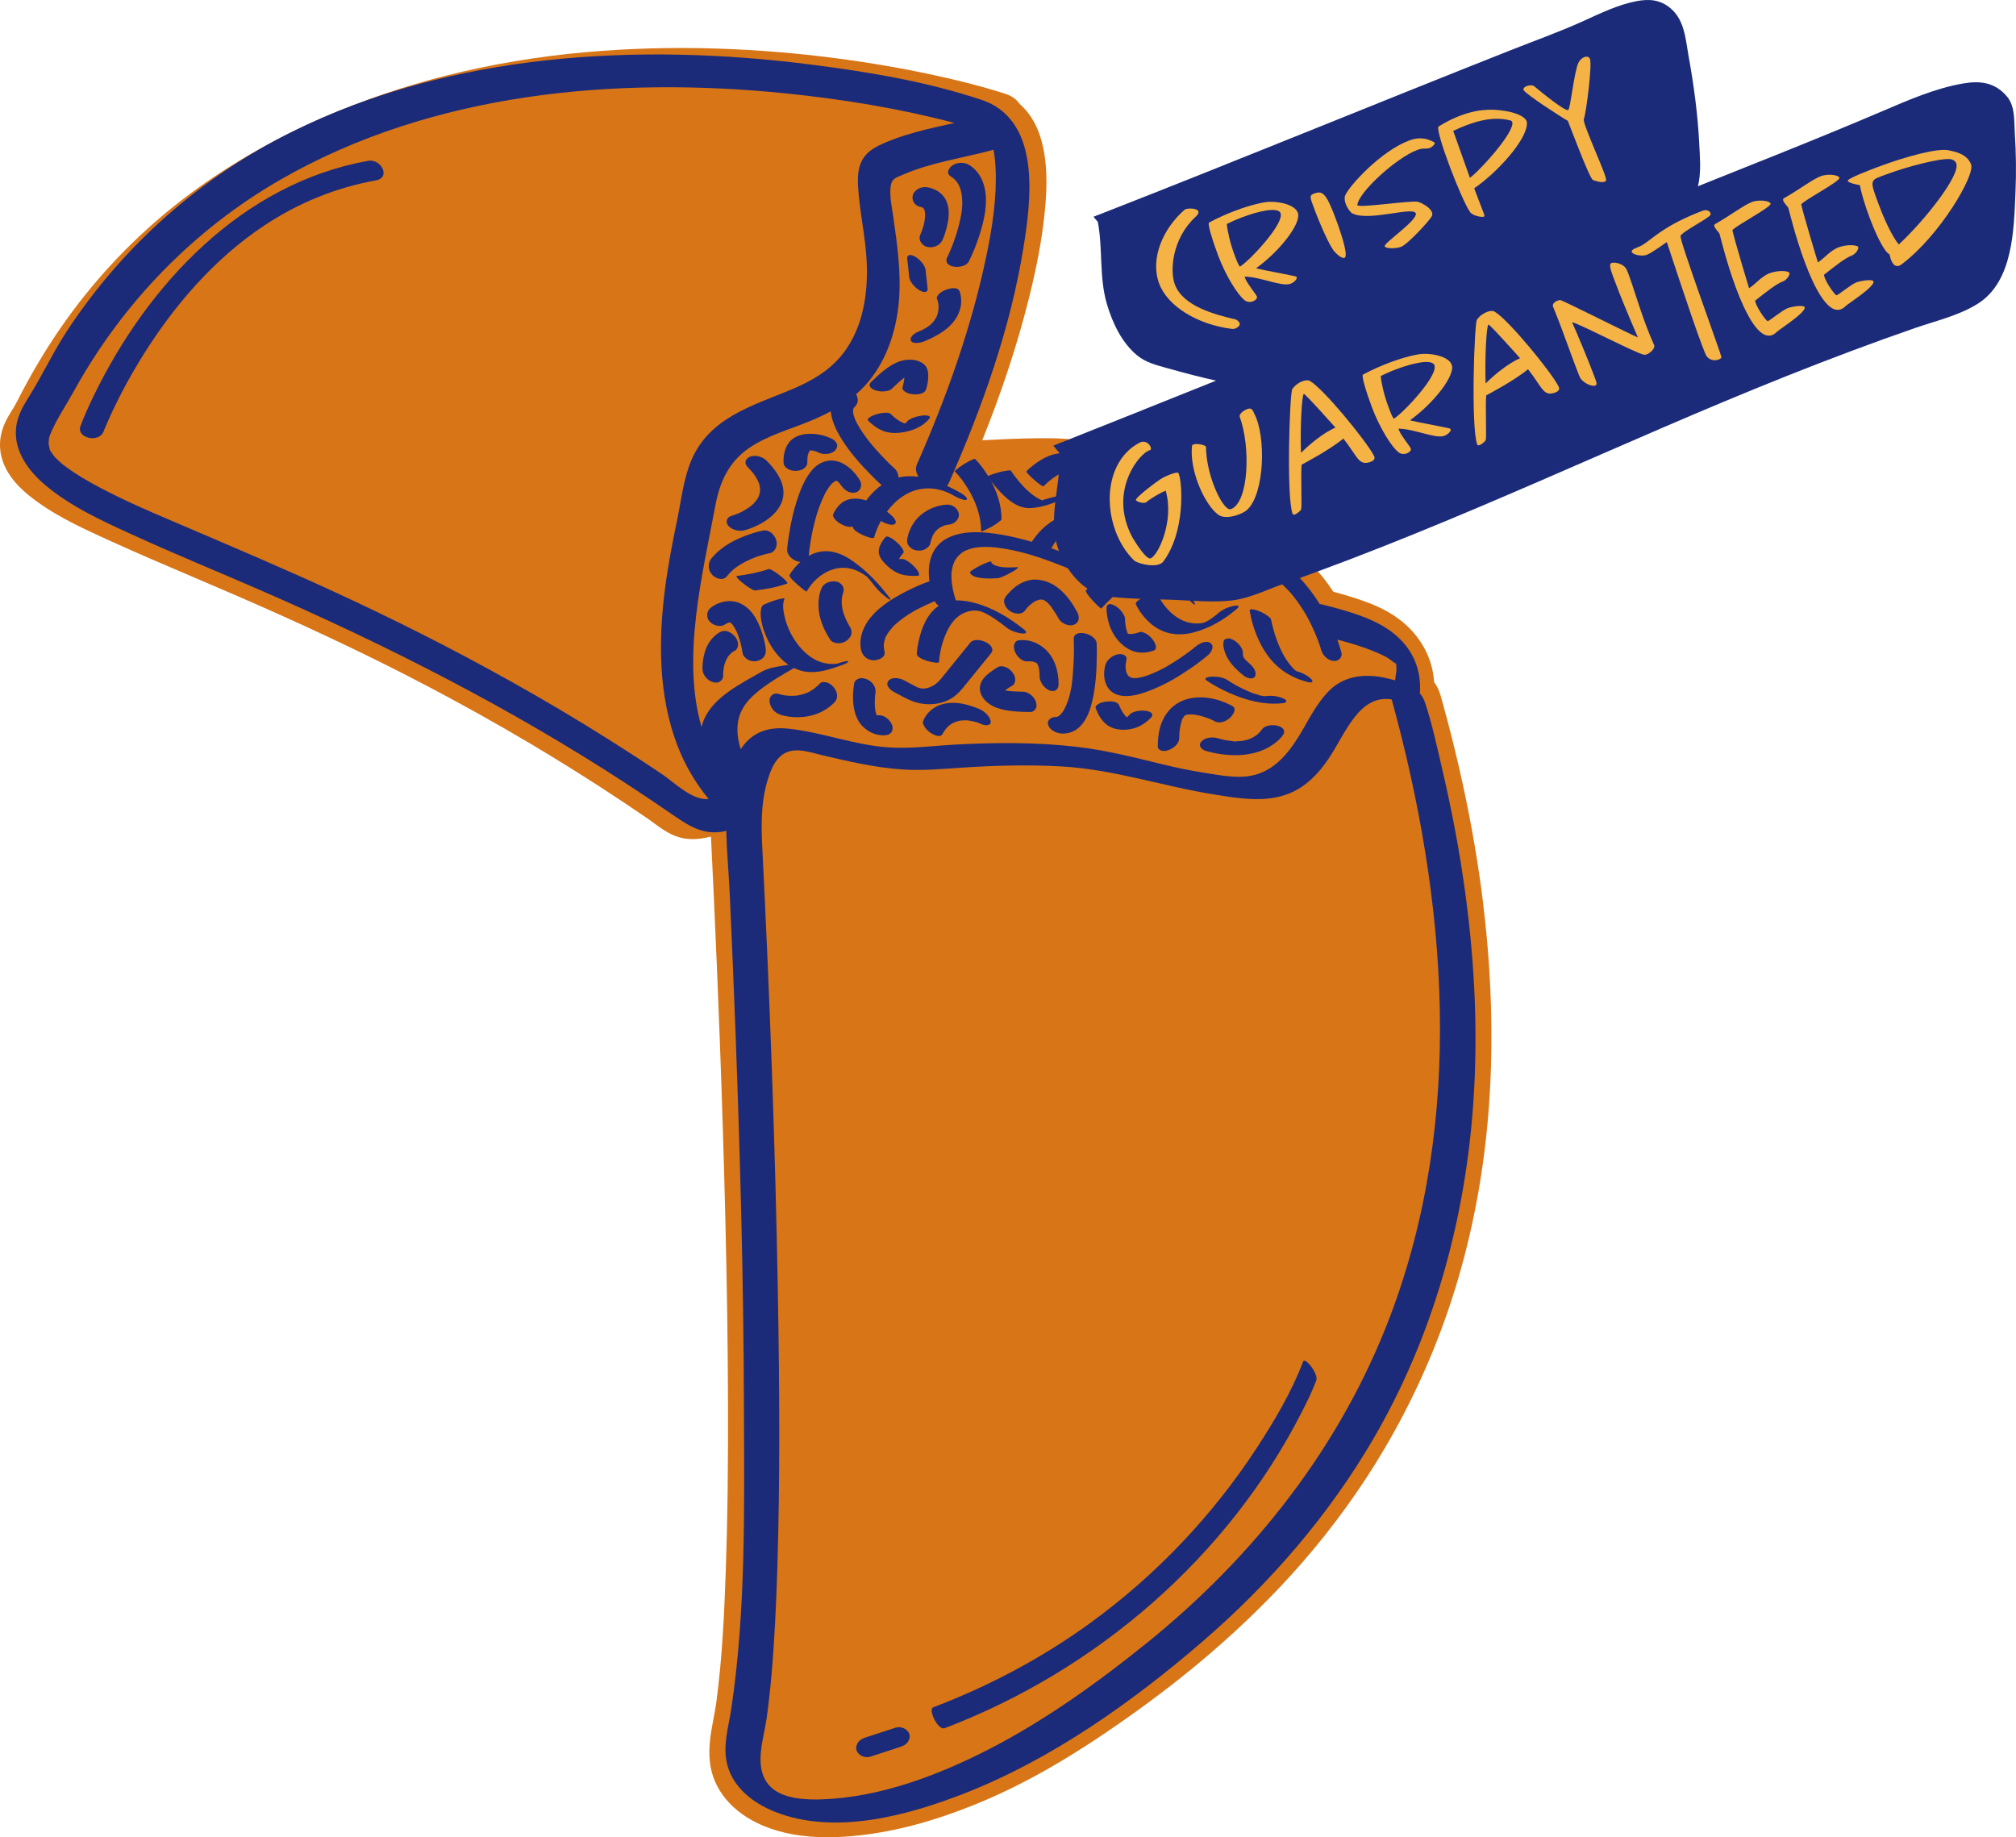 <svg width="124" height="113" viewBox="0 0 124 113" fill="none" xmlns="http://www.w3.org/2000/svg">
<path d="M91.239 55.671C90.943 53.217 90.507 50.671 89.943 48.1C89.658 46.801 89.335 45.469 88.982 44.144C88.892 43.805 88.801 43.466 88.707 43.13L88.684 43.046C88.593 42.713 88.485 42.32 88.213 41.964C88.159 41.21 87.959 40.511 87.614 39.878C86.938 38.639 85.852 37.738 84.294 37.125C83.5 36.812 82.688 36.577 82.011 36.398C81.174 35.11 80.171 34.131 79.025 33.486C78.097 32.964 77.022 32.657 75.896 32.587C75.776 32.246 75.63 31.936 75.459 31.653C75.432 31.603 75.404 31.532 75.37 31.448C75.124 30.862 74.668 29.77 73.567 29.319L72.515 28.917C71.618 28.547 70.167 28.772 68.608 29.09C68.259 28.583 67.826 28.193 67.525 27.939C67.155 27.626 66.749 27.303 66.233 27.108C65.536 26.844 62.346 26.973 60.416 27.08C61.612 24.108 62.572 21.194 63.273 18.399C63.759 16.463 64.064 14.84 64.233 13.293C64.37 12.04 64.469 10.56 64.168 9.102C63.928 7.935 63.439 7.026 62.717 6.395C62.711 6.388 62.706 6.38 62.701 6.374C62.398 5.939 61.961 5.805 61.647 5.708C60.394 5.315 59.048 4.967 57.41 4.613C55.495 4.198 53.481 3.851 51.423 3.583C48.987 3.264 46.528 3.065 44.115 2.988C41.37 2.898 38.638 2.975 35.989 3.212C33.05 3.476 30.172 3.96 27.436 4.651C24.346 5.43 21.316 6.522 18.428 7.894C15.435 9.318 12.725 11.018 10.372 12.947C7.844 15.022 5.616 17.44 3.752 20.134C2.764 21.561 1.854 23.099 1.045 24.703C0.955 24.884 0.851 25.05 0.748 25.216C0.492 25.63 0.203 26.101 0.07 26.718C-0.128 27.628 -0.001 29.011 1.719 30.424C3.194 31.634 4.932 32.426 6.613 33.193L6.809 33.282C8.498 34.051 10.229 34.789 11.902 35.502C12.829 35.897 13.755 36.292 14.678 36.693C18.502 38.356 21.837 39.919 24.874 41.47C29.009 43.583 33.013 45.883 36.772 48.309C37.796 48.969 38.838 49.664 39.87 50.372C39.987 50.452 40.103 50.539 40.221 50.626C40.569 50.883 40.962 51.173 41.419 51.371C42.254 51.732 43.037 51.618 43.627 51.479C43.661 51.472 43.696 51.463 43.73 51.454C43.742 51.722 43.755 51.992 43.769 52.267C43.819 53.277 43.867 54.29 43.913 55.303C44.045 58.184 44.165 61.067 44.273 63.95C44.415 67.772 44.525 71.321 44.61 74.803C44.712 78.956 44.766 82.667 44.778 86.151C44.793 90.258 44.748 93.598 44.639 96.664C44.553 99.113 44.429 101.957 44.058 104.719C44.014 105.038 43.952 105.36 43.892 105.684C43.725 106.561 43.552 107.47 43.67 108.431C43.874 110.096 45.06 111.502 46.926 112.289C48.06 112.768 49.372 113.004 50.902 113.004C51.527 113.004 52.189 112.965 52.889 112.886C55.111 112.636 57.405 112.024 59.902 111.017C62.86 109.825 65.758 108.18 69.299 105.681C71.195 104.343 72.879 103.037 74.446 101.69C76.525 99.903 78.414 98.039 80.062 96.15C82.005 93.92 83.728 91.536 85.183 89.062C86.865 86.2 88.243 83.146 89.276 79.983C90.409 76.515 91.16 72.813 91.505 68.979C91.884 64.774 91.794 60.298 91.236 55.676L91.239 55.671Z" fill="#D87516"/>
<path d="M90.135 54.988C89.788 52.417 89.305 49.864 88.714 47.338C88.391 45.957 88.094 44.528 87.64 43.183C87.572 42.98 87.465 42.807 87.336 42.658C87.389 41.84 87.262 41.033 86.85 40.285C86.227 39.151 85.168 38.46 83.991 37.992C83.131 37.65 82.232 37.405 81.334 37.183C81.278 37.169 81.225 37.157 81.173 37.154C80.429 35.962 79.464 34.889 78.233 34.196C77.327 33.685 76.356 33.417 75.33 33.356C75.055 32.009 74.375 30.808 73.02 30.275C71.817 29.802 70.43 29.965 69.218 30.312C68.995 30.375 68.705 30.587 68.943 30.817C69.179 31.043 69.647 31.06 69.941 30.976C70.083 30.935 70.225 30.897 70.368 30.864C70.424 30.852 70.478 30.839 70.534 30.827C70.556 30.824 70.656 30.805 70.66 30.803C70.784 30.783 70.909 30.765 71.036 30.753C71.096 30.746 71.157 30.742 71.216 30.737C71.219 30.737 71.221 30.737 71.224 30.737C71.252 30.737 71.281 30.736 71.309 30.736C71.409 30.737 71.508 30.74 71.608 30.744C71.612 30.744 71.615 30.744 71.621 30.744C71.613 30.744 71.604 30.741 71.595 30.74C71.604 30.741 71.614 30.742 71.623 30.744C71.661 30.746 71.714 30.755 71.685 30.751C71.706 30.754 71.726 30.756 71.745 30.759C71.785 30.765 71.962 30.806 71.967 30.805C72.046 30.829 72.126 30.852 72.205 30.88C72.237 30.891 72.37 30.954 72.22 30.883C72.26 30.901 72.299 30.919 72.337 30.938C72.412 30.976 72.484 31.019 72.556 31.061C72.585 31.078 72.599 31.085 72.604 31.088C72.609 31.093 72.621 31.103 72.646 31.122C72.72 31.18 72.793 31.239 72.862 31.303C72.92 31.358 72.976 31.415 73.029 31.474C73.056 31.503 73.081 31.533 73.108 31.564C73.115 31.573 73.12 31.578 73.124 31.583C73.128 31.588 73.129 31.59 73.134 31.597C73.229 31.724 73.316 31.858 73.393 31.998C73.974 33.047 74.069 34.27 74.015 35.48C74.003 35.771 73.982 36.063 73.938 36.351C73.863 36.832 75.317 36.924 75.401 36.387C75.492 35.799 75.514 35.188 75.481 34.587C75.502 34.588 75.523 34.592 75.544 34.592C75.925 34.597 76.406 34.666 76.719 34.748C77.067 34.838 77.53 35.026 77.736 35.139C77.9 35.228 78.061 35.324 78.216 35.427C78.291 35.478 78.366 35.531 78.441 35.586C78.449 35.591 78.474 35.61 78.496 35.625C78.522 35.647 78.577 35.688 78.584 35.695C78.865 35.926 79.124 36.18 79.368 36.45C79.383 36.469 79.464 36.563 79.481 36.584C79.535 36.65 79.588 36.717 79.64 36.784C79.749 36.925 79.853 37.069 79.954 37.216C80.038 37.342 80.122 37.468 80.201 37.597C80.243 37.664 80.282 37.731 80.323 37.798C80.348 37.844 80.374 37.891 80.4 37.937C80.65 38.395 80.868 38.871 81.054 39.359C81.092 39.458 81.127 39.558 81.163 39.658C81.174 39.693 81.186 39.726 81.197 39.76C81.215 39.82 81.234 39.879 81.251 39.94C81.342 40.285 81.635 40.603 82.001 40.652C82.314 40.694 82.592 40.452 82.504 40.12C82.435 39.859 82.351 39.6 82.257 39.343C82.833 39.493 83.406 39.658 83.966 39.856C84.256 39.959 84.544 40.071 84.824 40.197C84.938 40.249 85.052 40.303 85.164 40.36C85.216 40.387 85.268 40.416 85.32 40.444C85.324 40.447 85.326 40.448 85.33 40.449C85.334 40.452 85.338 40.454 85.343 40.458C85.506 40.562 85.655 40.683 85.811 40.796C85.831 40.816 85.85 40.837 85.87 40.857C85.874 40.876 85.878 40.895 85.882 40.915C85.887 40.993 85.892 41.069 85.893 41.148C85.893 41.197 85.893 41.245 85.891 41.295C85.891 41.295 85.891 41.295 85.891 41.296C85.849 41.471 85.837 41.663 85.812 41.846C85.651 41.801 85.491 41.761 85.338 41.724C84.09 41.422 82.76 41.511 81.799 42.441C80.946 43.268 80.451 44.389 79.828 45.382C79.156 46.453 78.284 47.448 76.988 47.706C76.05 47.893 75.038 47.682 74.109 47.538C73.232 47.403 72.365 47.22 71.503 47.01C69.767 46.588 68.042 46.146 66.263 45.939C63.796 45.651 61.287 45.665 58.81 45.794C57.418 45.867 56.013 46.065 54.619 45.968C52.531 45.823 50.558 45.035 48.493 44.818C47.102 44.672 46.169 45.138 45.563 46.081C45.321 45.328 45.256 44.553 45.56 43.829C45.816 43.221 46.315 42.756 46.829 42.364C47.461 41.883 48.152 41.483 48.838 41.087C48.98 41.157 49.129 41.215 49.285 41.258C50.023 41.46 50.809 41.253 51.509 41.004C51.576 40.98 52.206 40.782 52.173 40.684C52.146 40.604 51.656 40.764 51.499 40.818C51.382 40.835 51.267 40.843 51.149 40.84C50.927 40.834 50.706 40.795 50.496 40.726C50.072 40.588 49.698 40.32 49.389 40.004C48.803 39.406 48.384 38.596 48.225 37.773C48.167 37.47 48.123 37.105 48.261 36.816C48.275 36.785 48.041 36.825 48.034 36.826C47.868 36.859 47.699 36.911 47.539 36.967C47.376 37.023 47.212 37.083 47.058 37.157C46.994 37.188 46.907 37.22 46.875 37.286C46.747 37.552 46.779 37.885 46.826 38.168C46.897 38.591 47.045 39.001 47.236 39.383C47.529 39.967 47.953 40.519 48.495 40.889C48.393 40.903 48.292 40.922 48.206 40.936C47.75 41.008 47.239 41.09 46.832 41.325C45.579 42.049 43.945 42.828 43.314 44.225C43.242 44.386 43.187 44.55 43.15 44.716C41.905 40.428 43.223 35.277 44.005 31.069C44.269 29.653 44.825 28.428 46.033 27.585C47.143 26.811 48.503 26.435 49.743 25.931C50.202 25.744 50.657 25.537 51.097 25.302C51.153 25.856 51.415 26.422 51.684 26.874C52.207 27.756 52.912 28.544 53.631 29.271C53.793 29.435 53.957 29.597 54.127 29.752C54.16 29.783 54.195 29.809 54.233 29.835C53.862 30.091 53.545 30.416 53.277 30.78C52.853 30.647 52.398 30.61 51.994 30.796C51.652 30.953 51.411 31.288 51.253 31.618C51.205 31.719 51.279 31.839 51.336 31.915C51.438 32.047 51.603 32.167 51.748 32.242C51.901 32.32 52.073 32.399 52.248 32.407C52.311 32.409 52.398 32.412 52.463 32.384C52.375 32.697 53.71 33.236 53.76 33.062C53.861 32.718 54.004 32.37 54.185 32.04C54.28 32.101 54.383 32.151 54.477 32.188C54.598 32.235 54.794 32.299 54.929 32.27C55.251 32.199 55.043 31.913 54.9 31.768C54.794 31.66 54.674 31.562 54.553 31.468C55.095 30.741 55.843 30.179 56.743 30.061C57.059 30.019 57.385 30.037 57.697 30.104C57.886 30.144 58.001 30.18 58.18 30.248C58.288 30.29 58.47 30.375 58.578 30.436C58.741 30.529 58.906 30.619 59.086 30.683C59.141 30.702 59.361 30.785 59.434 30.745C59.617 30.641 59.138 30.346 59.081 30.314C58.817 30.165 58.538 30.017 58.248 29.883C58.296 29.828 58.338 29.765 58.372 29.687C60.406 25.079 62.152 20.204 62.953 15.214C63.394 12.467 64.001 7.937 60.947 6.377C60.876 6.34 60.808 6.312 60.742 6.288C60.627 6.235 60.506 6.188 60.384 6.147C57.048 5.029 53.467 4.432 49.989 3.985C39.304 2.613 27.786 3.239 17.992 8.089C12.369 10.871 7.615 15.057 4.158 20.298C3.27 21.642 2.597 23.108 1.745 24.462C1.375 25.05 1.062 25.615 0.988 26.322C0.84 27.744 1.766 28.982 2.796 29.847C4.339 31.145 6.228 32.011 8.046 32.843C10.659 34.041 13.322 35.129 15.958 36.275C23.764 39.671 31.348 43.523 38.487 48.176C39.504 48.839 40.513 49.516 41.511 50.207C42.461 50.863 43.332 51.369 44.528 51.138C44.579 51.127 44.626 51.115 44.669 51.1C44.701 52.401 44.826 53.71 44.885 54.974C45.02 57.907 45.142 60.841 45.251 63.775C45.531 71.322 45.738 78.875 45.757 86.427C45.773 92.616 45.899 98.978 44.977 105.116C44.803 106.277 44.421 107.45 44.753 108.615C45.145 109.994 46.354 110.911 47.633 111.426C51.346 112.92 55.898 111.657 59.435 110.262C64.729 108.173 69.633 104.697 73.941 100.986C78.104 97.4 81.75 93.189 84.515 88.427C88.062 82.315 90.018 75.43 90.579 68.401C90.935 63.933 90.735 59.43 90.135 54.993V54.988ZM80.336 37.825C80.352 37.852 80.364 37.873 80.336 37.825V37.825ZM51.485 40.821C51.466 40.828 51.453 40.833 51.45 40.833C51.445 40.834 51.368 40.854 51.359 40.864C51.376 40.843 51.433 40.83 51.485 40.821ZM85.928 40.96C85.916 40.937 85.906 40.916 85.896 40.898C85.896 40.898 85.896 40.894 85.896 40.892C85.893 40.89 85.891 40.886 85.889 40.882C85.889 40.88 85.889 40.877 85.889 40.875C85.892 40.88 85.894 40.883 85.896 40.889C85.896 40.886 85.896 40.885 85.896 40.882C85.896 40.882 85.897 40.883 85.897 40.885C85.92 40.918 85.94 40.952 85.964 40.985C85.939 40.95 85.917 40.92 85.899 40.894C85.909 40.915 85.92 40.937 85.931 40.957L85.928 40.96ZM85.879 40.866C85.879 40.866 85.879 40.864 85.879 40.863C85.879 40.863 85.879 40.863 85.879 40.864V40.866ZM85.865 40.828C85.865 40.828 85.865 40.833 85.866 40.835C85.868 40.838 85.869 40.84 85.87 40.843C85.871 40.847 85.873 40.85 85.874 40.854C85.873 40.852 85.87 40.85 85.869 40.848C85.869 40.848 85.868 40.845 85.868 40.844C85.868 40.844 85.868 40.844 85.868 40.845C85.855 40.83 85.846 40.819 85.838 40.81C85.784 40.726 85.813 40.753 85.847 40.803C85.764 40.636 85.832 40.737 85.864 40.826L85.865 40.828ZM85.851 40.829C85.858 40.837 85.864 40.845 85.87 40.853C85.87 40.854 85.87 40.856 85.87 40.858C85.863 40.848 85.856 40.838 85.851 40.829ZM85.873 40.861C85.873 40.861 85.877 40.864 85.879 40.867V40.87C85.877 40.866 85.874 40.863 85.873 40.859V40.861ZM60.69 15.644C59.773 20.091 58.224 24.422 56.395 28.57C56.287 28.815 56.344 29.084 56.494 29.327C56.082 29.271 55.667 29.276 55.263 29.37C55.263 29.164 55.171 28.955 55.02 28.816C54.616 28.447 54.236 28.048 53.873 27.64C53.797 27.555 53.722 27.468 53.649 27.382C53.626 27.355 53.517 27.219 53.59 27.315C53.664 27.409 53.527 27.236 53.504 27.207C53.351 27.014 53.204 26.817 53.064 26.613C52.931 26.417 52.806 26.215 52.694 26.007C52.688 25.995 52.669 25.956 52.654 25.927C52.643 25.903 52.631 25.877 52.627 25.867C52.585 25.77 52.547 25.669 52.515 25.568C52.513 25.559 52.507 25.538 52.5 25.516C52.501 25.513 52.481 25.431 52.477 25.404C52.471 25.356 52.472 25.306 52.466 25.259C52.472 25.225 52.487 25.18 52.49 25.144C52.492 25.137 52.494 25.131 52.496 25.127C52.496 25.127 52.496 25.127 52.496 25.126C52.495 25.127 52.492 25.127 52.49 25.128C52.49 25.128 52.49 25.126 52.49 25.125C52.494 25.121 52.498 25.117 52.503 25.112C52.531 25.052 52.538 25.059 52.529 25.08C52.553 25.051 52.576 25.019 52.584 25.012C52.816 24.782 52.798 24.488 52.656 24.25C52.841 24.09 53.019 23.92 53.186 23.738C54.48 22.332 55.124 20.431 55.287 18.55C55.438 16.794 55.188 15.042 54.939 13.308C54.857 12.732 54.714 12.097 54.777 11.512C54.833 11.001 55.037 10.955 55.585 10.722C57.301 9.992 59.15 9.73 60.94 9.259C60.998 9.244 61.054 9.225 61.108 9.206C61.188 9.597 61.22 10.002 61.238 10.394C61.315 12.155 61.044 13.926 60.69 15.645V15.644ZM3.315 28.041C3.306 28.031 3.307 28.031 3.315 28.041V28.041ZM40.683 47.592C39.598 46.863 38.502 46.151 37.395 45.454C35.413 44.207 33.398 43.014 31.354 41.873C27.832 39.906 24.227 38.09 20.564 36.403C17.649 35.06 14.698 33.804 11.749 32.54C9.675 31.651 7.507 30.767 5.574 29.68C5.221 29.482 4.874 29.275 4.537 29.053C4.236 28.853 3.859 28.569 3.819 28.535C3.704 28.434 3.595 28.328 3.485 28.224C3.414 28.156 3.358 28.094 3.329 28.058C3.258 27.963 3.189 27.867 3.126 27.767C3.106 27.735 3.094 27.722 3.089 27.72C3.084 27.698 3.073 27.661 3.052 27.602C3.046 27.58 2.991 27.317 2.991 27.301C3.003 26.929 3.018 26.894 3.113 26.667C3.488 25.764 4.05 24.952 4.56 24.032C7.54 18.637 11.924 14.11 17.269 11.04C26.596 5.683 37.877 4.672 48.401 5.751C51.866 6.107 55.334 6.673 58.706 7.563C57.14 7.91 55.482 8.259 54.045 8.957C52.935 9.495 52.707 10.301 52.778 11.479C52.87 13.035 53.239 14.561 53.31 16.12C53.397 18.019 53.096 20.058 51.946 21.624C51.114 22.758 49.922 23.44 48.649 23.971C46.264 24.965 43.659 25.684 42.538 28.278C42.042 29.426 41.908 30.741 41.654 31.961C41.367 33.347 41.095 34.738 40.913 36.143C40.492 39.375 40.487 42.789 41.673 45.872C42.132 47.064 42.782 48.164 43.587 49.146C42.566 49.247 41.488 48.13 40.686 47.592H40.683ZM85.492 80.994C82.461 88.972 77.132 95.733 70.529 101.063C67.514 103.496 64.26 105.83 60.813 107.598C57.695 109.198 54.156 110.535 50.619 110.671C48.691 110.746 46.709 110.434 46.78 108.091C46.804 107.285 47.045 106.462 47.158 105.662C47.281 104.78 47.376 103.892 47.454 103.005C47.646 100.823 47.745 98.633 47.812 96.444C47.983 90.921 47.945 85.393 47.851 79.869C47.693 70.605 47.348 61.344 46.885 52.091C46.821 50.811 46.808 49.577 47.118 48.317C47.315 47.622 47.571 46.723 48.249 46.339C48.943 45.945 49.807 46.269 50.519 46.438C52.173 46.829 53.85 47.224 55.552 47.33C56.757 47.406 57.95 47.297 59.152 47.217C61.202 47.081 63.272 47.026 65.325 47.144C68.534 47.328 71.527 48.365 74.68 48.866C76.179 49.105 77.838 49.396 79.294 48.804C80.338 48.38 81.091 47.592 81.713 46.674C82.744 45.154 83.579 42.694 85.6 43.02C89.003 55.377 90.126 68.801 85.492 80.995V80.994Z" fill="#1B2B79"/>
<path d="M85.897 40.894C85.897 40.894 85.898 40.897 85.9 40.899C85.9 40.897 85.898 40.894 85.897 40.893C85.897 40.893 85.897 40.894 85.897 40.896V40.894Z" fill="#1B2B79"/>
<path d="M85.868 40.847C85.868 40.847 85.867 40.84 85.865 40.836C85.859 40.826 85.852 40.816 85.846 40.807C85.852 40.818 85.859 40.832 85.867 40.847H85.868Z" fill="#1B2B79"/>
<path d="M56.144 43.136C56.928 43.425 57.899 43.376 58.602 42.901C58.938 42.674 59.172 42.379 59.423 42.071C59.718 41.708 60.014 41.343 60.308 40.98C60.523 40.714 60.74 40.447 60.955 40.182C61.378 39.661 60.05 39.075 59.683 39.527C59.246 40.065 58.81 40.602 58.374 41.14C58.204 41.35 58.037 41.563 57.863 41.77C57.687 41.981 57.483 42.151 57.227 42.256C56.963 42.364 56.79 42.37 56.565 42.326C56.631 42.336 56.433 42.275 56.462 42.294C56.425 42.277 56.388 42.258 56.351 42.239C56.279 42.2 56.206 42.161 56.134 42.123C55.958 42.029 55.782 41.936 55.605 41.842C55.348 41.705 54.871 41.615 54.652 41.87C54.426 42.133 54.755 42.439 54.972 42.553C55.356 42.758 55.736 42.984 56.145 43.135L56.144 43.136Z" fill="#1B2B79"/>
<path d="M63.799 40.827C63.799 40.827 63.801 40.831 63.803 40.832C63.821 40.867 63.837 40.902 63.853 40.936C63.862 40.962 63.87 40.988 63.878 41.015C63.893 41.071 63.904 41.128 63.917 41.185C63.937 41.336 63.946 41.487 63.946 41.64C63.946 41.809 64.046 42.008 64.144 42.139C64.243 42.271 64.405 42.419 64.567 42.469C64.694 42.508 64.856 42.532 64.968 42.436C65.082 42.338 65.112 42.207 65.112 42.06C65.11 41.273 64.868 40.437 64.258 39.903C63.899 39.589 63.443 39.381 62.962 39.37C62.851 39.367 62.737 39.372 62.626 39.39C62.493 39.412 62.399 39.553 62.374 39.672C62.341 39.824 62.388 40.021 62.459 40.156C62.612 40.444 62.909 40.729 63.26 40.676C63.354 40.674 63.449 40.68 63.542 40.695C63.599 40.71 63.656 40.731 63.71 40.754C63.719 40.759 63.728 40.763 63.737 40.769C63.742 40.773 63.747 40.776 63.753 40.779C63.766 40.79 63.779 40.802 63.791 40.815C63.795 40.818 63.798 40.823 63.801 40.827H63.799Z" fill="#1B2B79"/>
<path d="M63.395 43.791C63.529 43.794 63.672 43.672 63.722 43.555C63.779 43.418 63.752 43.229 63.69 43.1C63.609 42.93 63.481 42.77 63.317 42.674C63.263 42.646 63.21 42.618 63.155 42.591C63.052 42.55 62.947 42.534 62.838 42.544C62.827 42.544 62.817 42.544 62.805 42.544C62.478 42.535 62.146 42.52 61.819 42.472C61.859 42.438 61.901 42.405 61.943 42.374C62.036 42.31 62.13 42.249 62.228 42.194C62.534 42.026 62.478 41.625 62.294 41.383C62.181 41.233 62.031 41.093 61.851 41.031C61.71 40.983 61.534 40.946 61.395 41.022C61.308 41.069 61.224 41.124 61.143 41.178C60.945 41.312 60.744 41.454 60.582 41.629C60.364 41.865 60.228 42.153 60.281 42.481C60.364 42.991 60.83 43.359 61.289 43.527C61.956 43.771 62.695 43.782 63.395 43.794V43.791Z" fill="#1B2B79"/>
<path d="M65.356 45.121C66.439 45.128 66.933 44.141 67.159 43.221C67.394 42.256 67.459 41.245 67.463 40.255C67.463 40.028 67.463 39.801 67.453 39.575C67.425 38.968 66.011 38.624 66.043 39.318C66.068 39.874 66.056 40.435 66.021 40.992C65.967 41.897 65.902 42.784 65.461 43.627C65.452 43.645 65.403 43.727 65.399 43.735C65.38 43.763 65.361 43.791 65.341 43.819C65.282 43.895 65.215 43.957 65.147 44.023C65.134 44.032 65.12 44.042 65.106 44.049C65.085 44.06 65.063 44.07 65.04 44.08C65.071 44.069 65.059 44.084 65.034 44.094C65.04 44.094 65.046 44.094 65.05 44.094C65.044 44.094 65.038 44.094 65.033 44.094C65.024 44.098 65.012 44.099 65.001 44.099C64.998 44.099 64.996 44.102 64.993 44.103C64.996 44.102 64.997 44.101 65 44.099C64.993 44.099 64.988 44.099 64.982 44.098C64.978 44.098 64.978 44.098 64.975 44.097C64.967 44.097 64.958 44.097 64.95 44.097C64.664 44.096 64.357 44.294 64.479 44.614C64.603 44.942 65.031 45.121 65.357 45.123L65.356 45.121Z" fill="#1B2B79"/>
<path d="M64.999 44.1C65.002 44.099 65.005 44.097 65.008 44.095C65.016 44.095 65.023 44.095 65.031 44.095C65.031 44.095 65.031 44.095 65.032 44.095C65.026 44.095 65.019 44.095 65.013 44.095C65.022 44.091 65.029 44.086 65.038 44.082C65.032 44.085 65.023 44.088 65.012 44.095C64.975 44.092 64.933 44.087 64.974 44.099C64.985 44.099 64.995 44.099 65.007 44.099C65.004 44.1 65.002 44.101 64.998 44.102L64.999 44.1Z" fill="#1B2B79"/>
<path d="M73.142 41.171C73.546 40.894 73.943 40.601 74.318 40.283C74.507 40.123 74.724 39.729 74.446 39.547C74.158 39.358 73.741 39.6 73.525 39.783C73.465 39.834 73.403 39.882 73.342 39.932C73.311 39.955 73.282 39.977 73.252 40C73.147 40.08 73.04 40.158 72.934 40.235C72.684 40.414 72.429 40.587 72.168 40.749C72.032 40.834 71.894 40.917 71.755 40.997C71.731 41.011 71.603 41.081 71.604 41.081C71.53 41.119 71.457 41.158 71.383 41.195C71.089 41.342 70.72 41.502 70.487 41.575C70.323 41.625 70.156 41.672 69.986 41.7C69.91 41.713 69.962 41.703 69.978 41.7C69.947 41.704 69.915 41.707 69.885 41.708C69.85 41.709 69.734 41.708 69.709 41.708C69.691 41.703 69.611 41.686 69.588 41.681C69.577 41.679 69.569 41.678 69.564 41.678C69.56 41.675 69.556 41.672 69.55 41.669C69.511 41.646 69.474 41.622 69.436 41.597C69.423 41.589 69.414 41.585 69.409 41.582C69.407 41.577 69.403 41.57 69.394 41.557C69.356 41.501 69.321 41.445 69.291 41.386C69.286 41.37 69.278 41.349 69.274 41.331C69.263 41.286 69.253 41.243 69.247 41.198C69.234 41.116 69.234 41.035 69.231 40.953C69.231 40.953 69.231 40.953 69.231 40.95C69.231 40.945 69.232 40.941 69.233 40.932C69.238 40.898 69.239 40.862 69.243 40.827C69.252 40.755 69.263 40.682 69.281 40.611C69.368 40.276 68.972 40.191 68.73 40.249C68.398 40.329 68.068 40.593 67.981 40.932C67.799 41.641 67.969 42.486 68.735 42.735C69.454 42.969 70.337 42.637 70.998 42.363C71.752 42.051 72.468 41.628 73.142 41.167V41.171Z" fill="#1B2B79"/>
<path d="M77.407 45.112C77.428 45.086 77.425 45.077 77.357 45.157C77.361 45.155 77.364 45.152 77.368 45.15C77.38 45.137 77.393 45.124 77.407 45.113V45.112Z" fill="#1B2B79"/>
<path d="M76.397 45.566C76.408 45.565 76.418 45.564 76.429 45.562C76.417 45.562 76.405 45.565 76.397 45.566Z" fill="#1B2B79"/>
<path d="M74.189 46.192C75.69 46.618 77.585 46.617 78.747 45.413C78.807 45.351 78.866 45.286 78.912 45.213C79.314 44.578 77.91 44.407 77.623 44.862C77.572 44.942 77.506 45.013 77.44 45.081C77.43 45.091 77.417 45.102 77.406 45.112C77.397 45.123 77.384 45.137 77.371 45.147C77.37 45.147 77.369 45.149 77.368 45.151C77.36 45.158 77.353 45.164 77.345 45.172C77.35 45.167 77.353 45.163 77.356 45.158C77.337 45.173 77.317 45.189 77.297 45.204C77.249 45.239 77.2 45.274 77.15 45.305C77.121 45.325 77.09 45.342 77.061 45.36C76.986 45.393 76.913 45.43 76.837 45.46C76.806 45.472 76.776 45.482 76.745 45.495C76.744 45.495 76.743 45.495 76.741 45.495C76.646 45.519 76.551 45.543 76.454 45.562C76.459 45.562 76.464 45.562 76.47 45.562C76.464 45.562 76.457 45.562 76.452 45.562C76.448 45.562 76.445 45.563 76.441 45.564C76.361 45.578 76.364 45.572 76.395 45.567C76.362 45.572 76.328 45.578 76.298 45.581C76.237 45.586 76.176 45.59 76.115 45.591C76.083 45.591 76.052 45.592 76.02 45.594C75.939 45.594 75.955 45.594 76.068 45.595C76.023 45.634 75.774 45.578 75.706 45.571C75.632 45.563 75.559 45.553 75.485 45.543C75.463 45.539 75.442 45.536 75.42 45.533C75.41 45.53 75.395 45.528 75.372 45.524C75.206 45.486 75.04 45.448 74.875 45.401C74.567 45.313 74.106 45.36 73.886 45.621C73.666 45.886 73.935 46.12 74.187 46.193L74.189 46.192Z" fill="#1B2B79"/>
<path d="M72.81 44.089C72.831 44.064 72.852 44.038 72.872 44.014C72.872 44.014 72.88 44.008 72.885 44.004C72.891 44 72.899 43.995 72.905 43.991C72.921 43.985 72.936 43.98 72.951 43.975C72.959 43.972 72.966 43.971 72.974 43.968C73.004 43.961 73.036 43.956 73.068 43.949C73.146 43.944 73.224 43.941 73.302 43.943C73.34 43.943 73.379 43.946 73.418 43.948C73.419 43.948 73.42 43.948 73.423 43.948C73.497 43.959 73.573 43.97 73.648 43.985C73.918 44.038 74.177 44.126 74.432 44.226C74.455 44.236 74.476 44.246 74.499 44.257C74.54 44.276 74.58 44.295 74.621 44.314C74.656 44.331 74.693 44.349 74.727 44.37C75.019 44.532 75.426 44.363 75.651 44.154C75.806 44.012 76.11 43.6 75.806 43.431C74.541 42.727 72.734 42.559 71.773 43.862C71.328 44.465 71.215 45.196 71.213 45.93C71.213 46.056 71.346 46.148 71.451 46.175C71.597 46.214 71.793 46.175 71.928 46.115C72.223 45.984 72.534 45.734 72.535 45.384C72.535 45.304 72.539 45.224 72.54 45.144C72.54 45.131 72.54 45.122 72.54 45.115C72.54 45.108 72.541 45.101 72.543 45.091C72.545 45.062 72.548 45.033 72.55 45.004C72.566 44.861 72.587 44.717 72.62 44.577C72.633 44.519 72.648 44.462 72.666 44.406C72.672 44.385 72.68 44.363 72.686 44.342C72.69 44.331 72.694 44.321 72.696 44.31C72.716 44.254 72.71 44.269 72.678 44.354C72.678 44.277 72.77 44.158 72.808 44.09C72.808 44.09 72.808 44.089 72.809 44.088L72.81 44.089Z" fill="#1B2B79"/>
<path d="M79.121 43.137C79.134 43.053 78.978 42.98 78.931 42.959C78.62 42.822 78.244 42.773 77.908 42.809C77.895 42.811 77.886 42.812 77.879 42.813C77.847 42.813 77.771 42.831 77.741 42.816C77.84 42.818 77.852 42.818 77.777 42.816C77.763 42.816 77.749 42.815 77.734 42.813C77.734 42.813 77.736 42.813 77.736 42.815C77.736 42.815 77.733 42.815 77.733 42.813C77.733 42.813 77.732 42.813 77.731 42.813C77.657 42.808 77.644 42.802 77.656 42.799C77.634 42.798 77.614 42.797 77.601 42.795C77.6 42.795 77.599 42.795 77.597 42.795C77.55 42.785 77.504 42.775 77.455 42.763C77.448 42.761 77.441 42.759 77.434 42.757C77.363 42.712 77.241 42.7 77.161 42.672C77.116 42.657 77.071 42.641 77.026 42.624C77.018 42.622 77.012 42.619 77.005 42.617C77 42.614 76.996 42.613 76.99 42.61C76.822 42.542 76.654 42.471 76.491 42.392C76.345 42.322 76.2 42.248 76.058 42.172C76.055 42.17 76.053 42.17 76.051 42.168C76.047 42.166 76.046 42.166 76.04 42.162C76.011 42.145 75.982 42.129 75.954 42.112C75.902 42.083 75.852 42.053 75.801 42.022C75.702 41.963 75.602 41.902 75.507 41.837C75.242 41.657 74.841 41.603 74.527 41.617C74.408 41.622 73.96 41.683 74.225 41.864C74.664 42.162 75.143 42.413 75.626 42.628C76.639 43.077 77.776 43.376 78.889 43.252C78.94 43.247 79.111 43.219 79.123 43.136L79.121 43.137Z" fill="#1B2B79"/>
<path d="M77.734 42.812C77.72 42.797 77.668 42.795 77.654 42.798C77.687 42.801 77.723 42.805 77.733 42.812H77.734Z" fill="#1B2B79"/>
<path d="M53.078 44.694C53.441 45.045 53.913 45.255 54.424 45.224C54.575 45.215 54.727 45.175 54.822 45.047C54.91 44.929 54.924 44.75 54.877 44.614C54.768 44.293 54.408 43.973 54.048 43.995C54.007 43.997 53.968 43.996 53.927 43.995C53.923 43.988 53.921 43.982 53.917 43.974C53.921 43.982 53.925 43.988 53.927 43.995C53.923 43.988 53.921 43.981 53.917 43.973C53.906 43.95 53.894 43.929 53.883 43.906C53.897 43.934 53.908 43.955 53.917 43.973C53.91 43.957 53.903 43.94 53.898 43.925C53.883 43.88 53.87 43.836 53.859 43.79C53.85 43.756 53.842 43.72 53.836 43.686C53.835 43.676 53.834 43.666 53.832 43.657C53.809 43.483 53.803 43.308 53.807 43.133C53.809 42.999 53.82 42.866 53.832 42.734C53.837 42.701 53.841 42.667 53.846 42.634C53.91 42.282 53.671 41.933 53.348 41.794C53.197 41.73 53.012 41.678 52.85 41.731C52.717 41.774 52.571 41.868 52.543 42.019C52.486 42.34 52.461 42.674 52.468 42.999C52.483 43.6 52.632 44.261 53.078 44.693V44.694Z" fill="#1B2B79"/>
<path d="M60.205 44.473C60.276 44.5 60.346 44.528 60.414 44.557C60.612 44.64 61 44.657 60.928 44.332C60.856 44.005 60.52 43.731 60.225 43.606C59.49 43.298 58.629 43.083 57.849 43.349C57.473 43.477 57.127 43.743 56.915 44.08C56.858 44.17 56.81 44.268 56.772 44.368C56.732 44.476 56.847 44.671 56.9 44.748C57.003 44.895 57.163 45.041 57.319 45.127C57.508 45.234 57.833 45.371 57.968 45.153C57.964 45.164 57.964 45.165 57.977 45.142C57.995 45.105 58.013 45.07 58.035 45.034C58.105 44.915 58.191 44.806 58.29 44.708C58.319 44.679 58.349 44.651 58.381 44.624C58.397 44.61 58.415 44.596 58.432 44.583C58.52 44.525 58.609 44.472 58.706 44.43C58.807 44.386 58.911 44.359 59.016 44.331C59.026 44.329 59.038 44.327 59.052 44.325C59.081 44.321 59.11 44.317 59.14 44.315C59.219 44.307 59.297 44.304 59.376 44.304C59.415 44.304 59.455 44.307 59.494 44.308C59.509 44.308 59.523 44.311 59.538 44.311C59.633 44.329 59.729 44.34 59.822 44.36C59.877 44.373 59.931 44.386 59.986 44.401C60.008 44.407 60.028 44.412 60.049 44.419C60.063 44.422 60.077 44.428 60.092 44.431C60.136 44.444 60.122 44.44 60.049 44.417C60.073 44.407 60.18 44.463 60.206 44.473H60.205ZM59.016 44.33C58.982 44.339 58.989 44.335 59.016 44.33V44.33Z" fill="#1B2B79"/>
<path d="M69.717 40.054C70.124 40.195 70.557 40.157 70.958 40.016C71.248 39.913 71.026 39.502 70.906 39.349C70.791 39.202 70.651 39.06 70.485 38.972C70.377 38.915 70.225 38.835 70.1 38.879C69.935 38.938 69.765 38.98 69.59 38.996C69.553 38.996 69.516 38.996 69.478 38.992C69.451 38.99 69.423 38.987 69.395 38.982C69.39 38.982 69.382 38.98 69.375 38.978C69.372 38.975 69.371 38.97 69.368 38.966C69.356 38.934 69.342 38.902 69.33 38.87C69.302 38.793 69.281 38.713 69.26 38.633C69.259 38.626 69.257 38.617 69.255 38.609C69.248 38.568 69.24 38.528 69.234 38.487C69.224 38.42 69.215 38.353 69.21 38.285C69.203 38.212 69.197 38.137 69.198 38.063C69.198 37.923 69.083 37.742 69.006 37.638C68.899 37.496 68.743 37.344 68.585 37.261C68.48 37.205 68.321 37.121 68.199 37.168C68.088 37.211 68.06 37.292 68.059 37.411C68.057 37.723 68.121 38.045 68.207 38.344C68.42 39.08 68.974 39.799 69.714 40.055L69.717 40.054ZM69.367 38.994C69.367 38.994 69.375 38.999 69.378 39.003C69.375 39 69.372 38.998 69.368 38.995C69.368 38.995 69.368 38.995 69.367 38.994ZM69.354 38.972C69.354 38.972 69.348 38.97 69.344 38.968C69.32 38.94 69.309 38.919 69.354 38.972ZM69.319 38.957C69.319 38.957 69.321 38.959 69.324 38.961H69.321C69.306 38.952 69.291 38.943 69.276 38.934C69.235 38.91 69.192 38.862 69.32 38.958L69.319 38.957Z" fill="#1B2B79"/>
<path d="M64.198 29.903C64.52 29.563 64.923 29.271 65.342 29.063C65.674 28.896 66.049 28.775 66.424 28.79C66.567 28.795 66.71 28.822 66.847 28.867C67.345 29.607 67.557 30.557 67.709 31.416C67.742 31.604 68.056 31.814 68.193 31.929C68.32 32.036 68.448 32.141 68.585 32.233C68.603 32.244 68.779 32.338 68.776 32.324C68.614 31.41 68.392 30.447 67.87 29.662C67.612 29.275 67.278 28.951 66.924 28.653C66.616 28.392 66.284 28.126 65.902 27.981C65.109 27.679 64.255 28.084 63.625 28.561C63.452 28.693 63.28 28.835 63.13 28.994C63.069 29.059 64.101 30.003 64.197 29.902L64.198 29.903ZM67.084 28.974C67.086 28.975 67.086 28.976 67.089 28.978C67.088 28.976 67.085 28.975 67.084 28.974ZM66.662 28.618C66.662 28.618 66.662 28.618 66.663 28.62C66.667 28.623 66.669 28.626 66.672 28.63C66.673 28.632 66.677 28.635 66.678 28.639C66.7 28.669 66.675 28.639 66.665 28.625C66.612 28.574 66.639 28.594 66.662 28.62V28.618Z" fill="#1B2B79"/>
<path d="M66.672 28.632C66.672 28.632 66.665 28.623 66.663 28.62C66.663 28.62 66.663 28.62 66.662 28.619C66.662 28.619 66.662 28.622 66.666 28.625C66.668 28.626 66.671 28.629 66.674 28.632H66.672Z" fill="#1B2B79"/>
<path d="M64.349 37.004C64.323 36.986 64.33 36.99 64.349 37.004V37.004Z" fill="#1B2B79"/>
<path d="M64.075 36.879C64.054 36.879 64.034 36.88 64.014 36.881C64.005 36.884 64.023 36.886 64.092 36.881C64.092 36.881 64.092 36.881 64.091 36.881C64.086 36.881 64.081 36.881 64.076 36.88L64.075 36.879Z" fill="#1B2B79"/>
<path d="M62.141 37.597C62.413 37.765 62.846 37.845 63.057 37.535C63.104 37.468 63.157 37.404 63.212 37.343C63.244 37.312 63.275 37.28 63.308 37.251C63.387 37.179 63.469 37.113 63.556 37.054C63.596 37.026 63.637 37.002 63.678 36.976C63.7 36.966 63.72 36.957 63.742 36.948C63.793 36.927 63.846 36.909 63.899 36.894C63.908 36.891 63.918 36.89 63.927 36.887C63.937 36.886 63.946 36.884 63.955 36.882C63.974 36.88 63.993 36.881 64.012 36.88C64.019 36.877 64.045 36.875 64.073 36.877C64.087 36.877 64.101 36.877 64.115 36.876C64.115 36.876 64.115 36.876 64.116 36.876C64.106 36.876 64.097 36.877 64.089 36.879C64.109 36.881 64.131 36.886 64.151 36.891C64.178 36.901 64.205 36.913 64.233 36.923C64.26 36.94 64.288 36.956 64.315 36.975C64.354 37.002 64.39 37.033 64.429 37.059C64.387 37.031 64.361 37.013 64.347 37.004C64.371 37.021 64.414 37.053 64.438 37.075C64.478 37.113 64.518 37.154 64.555 37.195C64.59 37.234 64.712 37.407 64.601 37.242C64.779 37.506 64.959 37.757 65.109 38.04C65.264 38.334 65.735 38.556 66.054 38.425C66.405 38.28 66.412 37.94 66.255 37.644C65.734 36.664 64.913 35.695 63.725 35.65C63.135 35.627 62.569 35.934 62.166 36.349C62.049 36.468 61.929 36.592 61.835 36.73C61.632 37.026 61.874 37.436 62.139 37.598L62.141 37.597Z" fill="#1B2B79"/>
<path d="M74.041 38.297C74.022 38.303 74.003 38.308 73.986 38.313C73.97 38.317 73.942 38.323 73.923 38.325C73.594 38.381 73.178 38.342 72.815 38.195C72.221 37.952 71.754 37.476 71.412 36.942C71.335 36.821 71.26 36.697 71.201 36.566C71.093 36.326 69.755 36.919 69.862 37.155C70.053 37.576 70.357 37.97 70.696 38.282C71.461 38.989 72.411 39.16 73.41 38.901C74.375 38.652 75.27 38.13 76.027 37.491C76.056 37.466 76.203 37.359 76.172 37.289C76.142 37.22 75.963 37.254 75.925 37.26C75.611 37.312 75.225 37.468 74.978 37.677C74.839 37.794 74.697 37.909 74.548 38.016C74.495 38.054 74.442 38.089 74.387 38.125C74.357 38.144 74.325 38.163 74.295 38.182C74.284 38.188 74.277 38.192 74.272 38.196C74.269 38.197 74.268 38.199 74.264 38.2C74.238 38.215 74.153 38.254 74.131 38.266C74.077 38.286 74.025 38.304 74.124 38.271C74.1 38.279 74.077 38.287 74.053 38.296C74.049 38.296 74.048 38.297 74.043 38.299L74.041 38.297Z" fill="#1B2B79"/>
<path d="M54.359 39.636C54.366 39.623 54.366 39.594 54.364 39.576C54.363 39.588 54.361 39.603 54.359 39.615C54.359 39.622 54.359 39.628 54.359 39.636Z" fill="#1B2B79"/>
<path d="M80.72 41.928C80.756 41.855 80.623 41.739 80.588 41.709C80.346 41.501 80.041 41.361 79.733 41.276C79.722 41.27 79.711 41.262 79.701 41.256C79.693 41.25 79.686 41.243 79.679 41.238C79.645 41.209 79.612 41.179 79.579 41.149C79.563 41.136 79.555 41.129 79.551 41.125C79.547 41.12 79.541 41.114 79.528 41.099C79.276 40.824 79.082 40.543 78.915 40.229C78.624 39.682 78.415 39.089 78.266 38.489C78.234 38.361 78.204 38.233 78.181 38.105C78.164 38.014 77.989 37.894 77.93 37.852C77.78 37.746 77.603 37.653 77.431 37.587C77.347 37.554 76.828 37.356 76.867 37.58C77.082 38.801 77.619 40.11 78.542 40.958C79.08 41.45 79.763 41.787 80.466 41.959C80.511 41.97 80.685 42 80.72 41.929V41.928Z" fill="#1B2B79"/>
<path d="M55.563 34.01C55.621 33.948 55.532 33.798 55.505 33.754C55.421 33.61 55.289 33.469 55.164 33.359C55.036 33.246 54.897 33.127 54.739 33.058C54.673 33.029 54.542 32.959 54.479 33.026C54.335 33.179 54.211 33.361 54.13 33.554C54.05 33.746 54.022 33.916 54.078 34.118C54.134 34.32 54.288 34.509 54.429 34.658C54.646 34.888 54.901 35.098 55.189 35.233C55.583 35.417 56.03 35.435 56.458 35.416C56.555 35.412 56.534 35.301 56.513 35.243C56.469 35.112 56.347 34.971 56.256 34.876C56.127 34.742 55.985 34.611 55.824 34.513C55.725 34.453 55.608 34.377 55.489 34.382C55.423 34.385 55.356 34.387 55.29 34.387C55.357 34.267 55.438 34.154 55.527 34.051C55.538 34.037 55.551 34.023 55.563 34.01Z" fill="#1B2B79"/>
<path d="M65.545 32.697C65.577 32.677 65.611 32.657 65.643 32.638C65.705 32.612 65.768 32.584 65.83 32.558C65.867 32.55 65.903 32.541 65.939 32.532C65.986 32.53 66.034 32.525 66.08 32.522C66.084 32.522 66.086 32.522 66.09 32.522C66.128 32.527 66.169 32.528 66.208 32.533C66.251 32.538 66.293 32.549 66.336 32.554C66.365 32.561 66.394 32.569 66.424 32.578C66.72 32.668 66.837 32.731 67.09 32.897C67.391 33.092 67.665 33.324 67.917 33.578C68.158 33.821 68.564 33.825 68.865 33.688C69.052 33.602 69.489 33.28 69.238 33.027C68.302 32.085 67.135 31.376 65.763 31.64C64.898 31.806 64.183 32.353 63.662 33.044C63.594 33.135 63.527 33.229 63.467 33.327C62.862 33.149 62.249 33.001 61.629 32.893C60.587 32.712 59.371 32.596 58.376 33.048C57.28 33.545 57.013 34.669 57.171 35.754C56.66 35.927 56.162 36.152 55.685 36.401C54.793 36.866 53.833 37.459 53.294 38.34C52.993 38.833 52.836 39.419 52.966 39.992C53.047 40.346 53.354 40.605 53.728 40.614C53.996 40.62 54.491 40.452 54.406 40.08C54.382 39.976 54.366 39.87 54.361 39.764C54.358 39.722 54.361 39.68 54.361 39.639C54.359 39.642 54.358 39.644 54.356 39.644C54.356 39.644 54.358 39.633 54.361 39.619C54.361 39.616 54.361 39.612 54.361 39.61C54.361 39.555 54.364 39.56 54.366 39.58C54.366 39.571 54.368 39.563 54.368 39.562C54.386 39.463 54.411 39.365 54.446 39.271C54.451 39.257 54.458 39.227 54.467 39.199C54.47 39.194 54.475 39.187 54.48 39.176C54.496 39.147 54.512 39.115 54.528 39.084C54.637 38.891 54.774 38.72 54.92 38.554C54.927 38.545 54.931 38.541 54.935 38.536C54.941 38.531 54.945 38.526 54.954 38.518C54.991 38.484 55.026 38.448 55.063 38.414C55.157 38.328 55.255 38.245 55.355 38.166C55.537 38.023 55.727 37.89 55.924 37.765C56.02 37.704 56.119 37.646 56.218 37.586C56.227 37.581 56.232 37.577 56.237 37.575C56.243 37.571 56.251 37.569 56.256 37.565C56.309 37.535 56.364 37.506 56.418 37.477C56.758 37.298 57.107 37.137 57.462 36.991C57.476 36.986 57.49 36.979 57.504 36.974C57.512 36.995 57.519 37.015 57.528 37.035C57.564 37.119 57.643 37.195 57.743 37.26C57.018 37.744 56.667 38.66 56.494 39.482C56.445 39.719 56.403 39.962 56.388 40.204C56.365 40.576 57.748 40.878 57.758 40.718C57.793 40.167 57.928 39.602 58.134 39.091C58.295 38.69 58.518 38.288 58.842 37.996C59.006 37.849 59.2 37.732 59.405 37.655C59.499 37.619 59.623 37.586 59.685 37.576C59.749 37.566 59.812 37.56 59.876 37.557C59.908 37.556 59.941 37.554 59.976 37.554C59.995 37.554 60.005 37.554 60.012 37.554C60.016 37.554 60.024 37.556 60.042 37.558C60.078 37.562 60.205 37.58 60.2 37.577C60.228 37.584 60.255 37.589 60.282 37.594C60.29 37.596 60.301 37.599 60.315 37.603C60.317 37.605 60.326 37.608 60.336 37.612C60.36 37.62 60.435 37.647 60.459 37.654C60.461 37.654 60.462 37.656 60.465 37.657C60.509 37.679 60.555 37.699 60.599 37.72C60.621 37.73 60.658 37.749 60.672 37.755C60.74 37.792 60.809 37.83 60.877 37.869C60.967 37.921 61.029 37.959 61.117 38.017C61.392 38.198 61.657 38.395 61.914 38.601C62.17 38.804 62.561 38.934 62.883 38.964C63.149 38.988 63.186 38.876 62.978 38.711C62.088 38.004 61.089 37.393 59.984 37.094C59.605 36.991 59.197 36.917 58.798 36.932C58.793 36.917 58.786 36.902 58.78 36.888C58.773 36.868 58.767 36.854 58.764 36.845C58.761 36.836 58.757 36.822 58.751 36.8C58.723 36.705 58.694 36.611 58.67 36.516C58.615 36.304 58.572 36.088 58.547 35.87C58.533 35.751 58.524 35.631 58.522 35.511C58.522 35.455 58.522 35.4 58.522 35.344C58.522 35.316 58.524 35.288 58.525 35.261C58.525 35.243 58.525 35.234 58.527 35.227C58.527 35.224 58.527 35.222 58.527 35.219C58.59 34.656 58.766 34.285 59.2 33.972C59.373 33.846 59.731 33.726 59.992 33.682C60.361 33.621 60.853 33.629 61.241 33.673C63.177 33.894 65.067 34.67 66.837 35.444C67.004 35.518 67.272 35.62 67.497 35.602C67.25 35.828 67.017 36.067 66.796 36.307C66.674 36.437 67.694 37.477 67.743 37.424C68.615 36.478 69.822 35.371 71.212 35.448C71.599 35.47 71.983 35.606 72.305 35.822C72.358 35.857 72.41 35.898 72.461 35.938C72.482 35.975 72.504 36.011 72.523 36.049C72.544 36.09 72.618 36.246 72.558 36.114C72.679 36.384 72.898 36.621 73.096 36.839C73.188 36.941 73.29 37.076 73.409 37.147C73.42 37.153 73.543 37.243 73.507 37.161C73.172 36.412 72.587 35.729 71.999 35.173C71.226 34.44 70.269 34.126 69.234 34.492C68.728 34.673 68.269 34.961 67.85 35.3C67.841 35.109 67.61 34.915 67.459 34.849C66.544 34.449 65.612 34.057 64.663 33.719C64.691 33.688 64.715 33.653 64.734 33.615C64.779 33.525 64.835 33.44 64.892 33.356C64.921 33.314 64.95 33.274 64.981 33.233C64.983 33.23 64.986 33.227 64.988 33.222C64.999 33.209 65.01 33.195 65.015 33.19C65.104 33.088 65.194 32.989 65.293 32.897C65.322 32.87 65.351 32.844 65.38 32.818C65.402 32.799 65.498 32.735 65.409 32.792C65.318 32.852 65.421 32.785 65.442 32.77C65.477 32.745 65.511 32.721 65.545 32.699V32.697ZM54.474 39.182C54.482 39.158 54.491 39.136 54.503 39.127C54.503 39.127 54.485 39.16 54.474 39.182ZM56.207 37.59C56.207 37.59 56.217 37.584 56.222 37.581C56.217 37.584 56.212 37.587 56.207 37.59ZM72.549 36.008C72.549 36.008 72.551 36.01 72.552 36.011C72.552 36.011 72.552 36.011 72.553 36.011C72.559 36.017 72.566 36.025 72.577 36.035C72.566 36.023 72.557 36.015 72.551 36.007L72.549 36.008Z" fill="#1B2B79"/>
<path d="M71.389 32.045C71.26 31.939 71.085 31.854 70.93 31.797C70.769 31.739 70.596 31.679 70.423 31.675C70.354 31.674 70.193 31.66 70.166 31.75C70.067 32.082 70.033 32.437 70.052 32.781C70.067 33.057 70.142 33.308 70.304 33.534C70.422 33.698 70.594 33.827 70.767 33.93C71.081 34.117 71.446 34.255 71.809 34.31C72.454 34.405 73.067 34.236 73.66 33.987C73.751 33.949 73.692 33.844 73.654 33.797C73.567 33.689 73.403 33.599 73.282 33.543C73.114 33.464 72.932 33.393 72.747 33.364C72.628 33.345 72.499 33.323 72.385 33.371C72.227 33.438 72.068 33.498 71.905 33.55C71.872 33.561 71.838 33.571 71.805 33.581C71.791 33.585 71.776 33.589 71.762 33.592C71.696 33.609 71.629 33.624 71.562 33.637C71.544 33.641 71.526 33.642 71.509 33.644C71.502 33.629 71.495 33.614 71.49 33.597C71.444 33.465 71.424 33.327 71.415 33.189C71.406 32.884 71.445 32.567 71.533 32.275C71.559 32.186 71.443 32.09 71.389 32.047V32.045ZM71.203 33.667C71.203 33.667 71.199 33.667 71.197 33.667C71.194 33.667 71.192 33.667 71.189 33.666C71.171 33.663 71.166 33.663 71.168 33.665C71.123 33.658 71.088 33.647 71.203 33.667ZM71.464 33.751C71.481 33.757 71.493 33.763 71.505 33.768C71.514 33.773 71.525 33.78 71.538 33.787C71.529 33.784 71.514 33.779 71.5 33.771C71.484 33.764 71.472 33.756 71.464 33.75V33.751Z" fill="#1B2B79"/>
<path d="M71.621 30.748C71.655 30.753 71.676 30.756 71.686 30.756C71.665 30.753 71.645 30.751 71.624 30.748H71.621Z" fill="#1B2B79"/>
<path d="M50.859 41.977C50.729 41.944 50.543 41.924 50.44 42.032C50.291 42.187 50.129 42.328 49.948 42.446C49.89 42.484 49.829 42.518 49.767 42.553C49.746 42.563 49.703 42.583 49.688 42.59C49.647 42.607 49.604 42.625 49.56 42.642C49.408 42.699 49.252 42.74 49.093 42.77C49.06 42.776 49.026 42.78 48.992 42.785C48.981 42.785 48.971 42.788 48.96 42.788C48.889 42.794 48.819 42.796 48.748 42.798C48.616 42.8 48.484 42.794 48.354 42.78C48.305 42.775 48.257 42.769 48.209 42.761C48.2 42.76 48.191 42.757 48.182 42.756C48.09 42.737 47.995 42.715 47.905 42.683C47.598 42.575 47.305 42.809 47.332 43.13C47.361 43.497 47.622 43.826 47.967 43.948C48.336 44.077 48.758 44.124 49.146 44.114C49.97 44.093 50.761 43.789 51.338 43.187C51.58 42.936 51.505 42.548 51.295 42.294C51.182 42.158 51.035 42.022 50.859 41.977Z" fill="#1B2B79"/>
<path d="M67.758 44.248C67.889 44.422 68.056 44.587 68.249 44.689C68.658 44.903 69.139 44.929 69.586 44.836C70.058 44.738 70.465 44.487 70.794 44.139C70.864 44.065 70.91 43.98 70.845 43.885C70.778 43.787 70.598 43.739 70.493 43.724C70.308 43.697 70.111 43.7 69.928 43.743C69.787 43.777 69.61 43.82 69.506 43.931C69.442 43.998 69.376 44.064 69.305 44.125C69.111 43.933 68.968 43.692 68.861 43.443C68.856 43.429 68.851 43.417 68.846 43.403C68.753 43.13 68.325 43.122 68.088 43.149C67.918 43.168 67.729 43.198 67.581 43.29C67.511 43.333 67.352 43.431 67.388 43.536C67.473 43.787 67.597 44.035 67.756 44.247L67.758 44.248Z" fill="#1B2B79"/>
<path d="M63.37 31.252C63.856 31.226 64.362 31.095 64.816 30.924C65.055 30.834 65.266 30.708 65.443 30.523C65.496 30.468 65.386 30.478 65.357 30.478C65.215 30.482 65.06 30.515 64.923 30.544C64.74 30.584 64.556 30.628 64.377 30.685C64.301 30.709 64.184 30.732 64.107 30.778C63.926 30.708 63.756 30.607 63.597 30.494C63.133 30.161 62.743 29.723 62.402 29.268C62.325 29.166 62.248 29.061 62.179 28.954C62.152 28.913 61.971 28.946 61.957 28.947C61.787 28.968 61.615 29.004 61.449 29.046C61.404 29.058 60.882 29.21 60.775 29.277C60.547 28.908 60.286 28.542 59.978 28.235C59.942 28.2 59.773 28.287 59.761 28.292C59.605 28.361 59.45 28.45 59.306 28.538C59.26 28.566 58.676 28.945 58.728 28.997C59.042 29.31 59.309 29.684 59.539 30.061C60.025 30.852 60.344 31.749 60.352 32.685C60.352 32.73 60.978 32.409 61.024 32.381C61.171 32.291 61.318 32.197 61.452 32.089C61.498 32.053 61.602 31.988 61.602 31.923C61.596 31.098 61.346 30.301 60.953 29.581C61.144 29.842 61.357 30.09 61.583 30.32C62.053 30.801 62.66 31.286 63.372 31.25L63.37 31.252Z" fill="#1B2B79"/>
<path d="M62.551 34.981C62.568 34.966 62.672 34.877 62.584 34.882C62.162 34.909 61.707 34.931 61.296 34.809C61.181 34.771 60.973 34.688 60.972 34.548C60.972 34.507 60.722 34.595 60.75 34.585C60.589 34.641 60.428 34.717 60.276 34.795C60.122 34.873 59.968 34.955 59.827 35.054C59.781 35.087 59.666 35.146 59.666 35.211C59.666 35.27 59.723 35.325 59.765 35.358C59.954 35.508 60.239 35.544 60.47 35.565C60.761 35.592 61.057 35.584 61.348 35.565C61.456 35.559 61.578 35.503 61.674 35.464C61.847 35.393 62.019 35.309 62.181 35.216C62.307 35.145 62.444 35.077 62.551 34.979V34.981Z" fill="#1B2B79"/>
<path d="M53.278 35.435C53.327 35.471 53.302 35.451 53.364 35.51C53.297 35.447 53.325 35.473 53.369 35.52C53.529 35.691 53.673 35.876 53.817 36.063C54.022 36.332 54.293 36.578 54.566 36.776C54.594 36.797 54.732 36.912 54.765 36.878C54.799 36.843 54.658 36.69 54.653 36.684C54.032 35.87 53.294 35.098 52.452 34.512C51.973 34.178 51.437 33.912 50.844 33.902C50.447 33.896 50.075 34.006 49.743 34.193C49.747 34.173 49.75 34.151 49.752 34.128C49.77 33.912 49.799 33.695 49.831 33.481C49.838 33.427 49.847 33.374 49.855 33.321C49.857 33.302 49.861 33.284 49.864 33.265C49.885 33.141 49.907 33.017 49.931 32.893C49.985 32.616 50.047 32.341 50.118 32.066C50.273 31.477 50.471 30.901 50.746 30.356C50.749 30.35 50.763 30.326 50.769 30.313C50.778 30.297 50.788 30.279 50.798 30.262C50.839 30.194 50.879 30.127 50.922 30.061C50.972 29.986 51.024 29.913 51.081 29.845C51.11 29.811 51.142 29.777 51.171 29.743C51.185 29.729 51.199 29.714 51.214 29.7C51.262 29.662 51.316 29.634 51.366 29.599C51.37 29.596 51.371 29.595 51.375 29.592C51.396 29.587 51.418 29.582 51.437 29.574C51.44 29.574 51.441 29.573 51.443 29.572C51.448 29.572 51.452 29.572 51.459 29.572C51.469 29.577 51.477 29.582 51.488 29.586C51.495 29.59 51.502 29.595 51.507 29.599C51.538 29.624 51.569 29.658 51.602 29.685C51.603 29.686 51.606 29.689 51.607 29.69C51.654 29.743 51.697 29.802 51.74 29.859C51.925 30.142 52.27 30.379 52.62 30.292C52.956 30.208 53.053 29.819 52.886 29.538C52.65 29.139 52.324 28.792 51.925 28.555C51.248 28.152 50.501 28.295 49.983 28.875C49.502 29.413 49.212 30.169 48.995 30.849C48.806 31.442 48.671 32.05 48.568 32.663C48.506 33.03 48.448 33.4 48.416 33.77C48.382 34.181 48.836 34.531 49.224 34.566C49.103 34.674 48.99 34.791 48.886 34.914C48.767 35.055 48.653 35.205 48.562 35.366C48.498 35.478 48.96 35.87 49.029 35.936C49.069 35.973 49.586 36.439 49.621 36.375C50.192 35.366 51.363 34.636 52.523 35.032C52.795 35.125 53.044 35.263 53.274 35.435H53.278Z" fill="#1B2B79"/>
<path d="M51.854 36.1C51.796 35.955 51.649 35.826 51.497 35.784C51.166 35.692 50.687 35.826 50.537 36.169C50.392 36.5 50.341 36.856 50.342 37.218C50.344 37.993 50.656 38.717 51.072 39.356C51.156 39.485 51.376 39.555 51.518 39.565C51.697 39.578 51.92 39.519 52.065 39.411C52.202 39.309 52.335 39.166 52.368 38.991C52.401 38.816 52.36 38.681 52.264 38.532C52.247 38.508 52.233 38.482 52.217 38.458C52.042 38.153 51.904 37.831 51.82 37.489C51.793 37.347 51.777 37.203 51.773 37.058C51.771 36.985 51.773 36.913 51.776 36.841C51.778 36.822 51.781 36.803 51.783 36.783C51.796 36.696 51.815 36.61 51.84 36.526C51.848 36.5 51.858 36.476 51.866 36.451C51.871 36.434 51.87 36.436 51.866 36.446C51.899 36.334 51.905 36.22 51.858 36.102L51.854 36.1Z" fill="#1B2B79"/>
<path d="M58.979 31.661C58.961 31.298 58.609 31.021 58.25 31.04C57.463 31.083 56.678 31.48 56.22 32.13C56.021 32.414 55.882 32.745 55.815 33.084C55.78 33.258 55.783 33.408 55.886 33.56C55.979 33.698 56.158 33.813 56.322 33.846C56.507 33.883 56.716 33.879 56.886 33.786C57.025 33.71 57.19 33.584 57.223 33.419C57.257 33.245 57.311 33.078 57.383 32.916C57.435 32.825 57.493 32.739 57.559 32.659C57.631 32.588 57.709 32.522 57.791 32.463C57.884 32.41 57.98 32.363 58.079 32.325C58.161 32.301 58.246 32.282 58.332 32.269C58.353 32.266 58.374 32.264 58.395 32.26C58.396 32.26 58.397 32.26 58.4 32.26H58.397C58.53 32.237 58.657 32.189 58.764 32.099C58.883 31.998 58.988 31.825 58.98 31.663L58.979 31.661Z" fill="#1B2B79"/>
<path d="M76.446 40.224C76.465 40.097 76.419 39.961 76.36 39.852C76.275 39.694 76.126 39.533 75.977 39.435C75.85 39.353 75.689 39.259 75.532 39.27C75.418 39.279 75.297 39.32 75.266 39.447C75.237 39.562 75.239 39.693 75.261 39.81C75.332 40.199 75.516 40.545 75.763 40.851C75.982 41.123 76.234 41.346 76.506 41.563C76.613 41.65 76.809 41.732 76.951 41.728C77.061 41.726 77.186 41.671 77.217 41.552C77.295 41.24 77.019 40.949 76.796 40.764C76.826 40.788 76.856 40.812 76.886 40.836C76.786 40.755 76.691 40.667 76.601 40.576C76.573 40.543 76.546 40.507 76.519 40.473C76.503 40.446 76.489 40.418 76.475 40.39C76.465 40.364 76.457 40.337 76.45 40.309C76.446 40.281 76.446 40.252 76.446 40.224Z" fill="#1B2B79"/>
<path d="M57.076 25.57C56.943 25.533 56.758 25.553 56.627 25.575C56.444 25.606 56.255 25.651 56.085 25.73C55.974 25.78 55.862 25.835 55.789 25.936C55.778 25.952 55.763 25.966 55.753 25.982C55.755 25.977 55.758 25.975 55.76 25.971C55.759 25.972 55.756 25.975 55.755 25.976C55.735 25.996 55.715 26.017 55.694 26.035C55.688 26.041 55.682 26.046 55.676 26.051C55.66 26.047 55.644 26.044 55.627 26.039C55.607 26.033 55.587 26.025 55.566 26.018C55.566 26.017 55.494 25.986 55.484 25.981C55.4 25.94 55.32 25.895 55.243 25.843C55.067 25.726 54.907 25.587 54.756 25.439C54.689 25.373 54.471 25.387 54.399 25.391C54.216 25.401 54.018 25.441 53.846 25.502C53.742 25.539 53.239 25.713 53.414 25.886C53.672 26.142 53.959 26.36 54.297 26.495C54.598 26.614 54.917 26.652 55.239 26.626C55.852 26.575 56.525 26.372 56.982 25.94C57.056 25.872 57.127 25.796 57.186 25.713C57.245 25.632 57.126 25.581 57.075 25.566L57.076 25.57ZM55.566 26.14C55.566 26.14 55.56 26.143 55.557 26.145C55.533 26.15 55.524 26.15 55.566 26.14ZM55.547 26.151C55.54 26.155 55.533 26.16 55.526 26.164C55.476 26.18 55.431 26.185 55.547 26.151ZM55.839 26.09C55.839 26.09 55.839 26.09 55.84 26.09C55.84 26.09 55.84 26.09 55.839 26.09ZM55.852 26.086C55.852 26.086 55.84 26.086 55.835 26.086C55.833 26.086 55.829 26.086 55.826 26.086C55.826 26.086 55.827 26.086 55.829 26.086C55.829 26.086 55.827 26.086 55.826 26.086C55.825 26.086 55.824 26.086 55.822 26.086C55.822 26.086 55.822 26.086 55.821 26.086C55.806 26.081 55.789 26.079 55.773 26.075C55.763 26.07 55.773 26.07 55.824 26.086C55.926 26.071 55.898 26.084 55.852 26.086Z" fill="#1B2B79"/>
<path d="M55.762 25.971C55.792 25.936 55.82 25.881 55.762 25.971V25.971Z" fill="#1B2B79"/>
<path d="M53.828 24.003C54.005 24.063 54.202 24.092 54.388 24.072C54.533 24.056 54.725 24.032 54.834 23.927C55.088 23.682 55.349 23.438 55.629 23.22C55.614 23.404 55.575 23.588 55.532 23.761C55.524 23.79 55.517 23.818 55.509 23.847C55.477 23.955 55.642 24.079 55.708 24.119C55.851 24.204 56.054 24.249 56.219 24.254C56.391 24.261 56.584 24.254 56.741 24.176C56.858 24.119 56.931 24.058 56.969 23.928C57.052 23.645 57.108 23.337 57.092 23.042C57.081 22.803 57.02 22.562 56.829 22.405C56.373 22.029 55.66 22.067 55.148 22.298C54.556 22.566 54.055 23.038 53.594 23.485C53.513 23.564 53.455 23.648 53.505 23.764C53.555 23.88 53.719 23.966 53.828 24.003Z" fill="#1B2B79"/>
<path d="M52.531 25.078C52.522 25.09 52.513 25.1 52.504 25.11C52.502 25.115 52.501 25.117 52.498 25.124C52.514 25.112 52.526 25.093 52.531 25.079V25.078Z" fill="#1B2B79"/>
<path d="M46.738 30.276C46.724 30.357 46.702 30.436 46.674 30.513C46.668 30.53 46.662 30.545 46.658 30.555C46.643 30.584 46.629 30.613 46.611 30.642C46.527 30.781 46.422 30.898 46.313 31.016C46.31 31.018 46.309 31.018 46.307 31.021C46.279 31.044 46.252 31.068 46.224 31.091C46.158 31.144 46.09 31.195 46.02 31.243C45.896 31.328 45.767 31.404 45.635 31.474C45.63 31.477 45.62 31.482 45.609 31.487C45.593 31.495 45.575 31.503 45.568 31.507C45.507 31.535 45.446 31.562 45.385 31.589C45.251 31.644 45.114 31.698 44.974 31.737C44.671 31.823 44.608 32.164 44.828 32.373C45.092 32.624 45.492 32.703 45.836 32.604C46.956 32.284 48.378 31.387 48.169 30.041C48.065 29.371 47.602 28.791 47.141 28.323C46.905 28.085 46.45 27.962 46.133 28.092C45.84 28.212 45.753 28.492 45.987 28.728C46.101 28.844 46.209 28.966 46.316 29.089C46.321 29.095 46.33 29.107 46.337 29.117C46.349 29.132 46.36 29.148 46.371 29.164C46.414 29.223 46.456 29.286 46.494 29.349C46.554 29.446 46.605 29.546 46.653 29.649C46.654 29.652 46.657 29.659 46.66 29.665C46.667 29.683 46.676 29.706 46.677 29.71C46.692 29.758 46.706 29.806 46.718 29.856C46.738 29.943 46.747 30.028 46.754 30.117C46.754 30.126 46.755 30.132 46.757 30.139C46.757 30.142 46.755 30.146 46.754 30.151C46.748 30.193 46.747 30.235 46.739 30.277L46.738 30.276ZM46.655 30.56C46.645 30.581 46.648 30.577 46.655 30.56V30.56Z" fill="#1B2B79"/>
<path d="M43.748 34.362C43.519 34.65 43.55 35.088 43.807 35.356C44.022 35.582 44.465 35.751 44.707 35.447C44.828 35.295 44.963 35.155 45.11 35.027C45.14 35 45.2 34.967 45.224 34.933C45.295 34.881 45.368 34.831 45.442 34.783C45.74 34.592 46.061 34.435 46.389 34.305C46.462 34.275 46.539 34.249 46.612 34.221C46.395 34.303 46.625 34.218 46.679 34.2C46.791 34.165 46.904 34.132 47.017 34.101C47.12 34.074 47.226 34.047 47.332 34.028C47.691 33.962 47.847 33.544 47.744 33.222C47.638 32.889 47.322 32.563 46.942 32.633C46.514 32.711 46.092 32.858 45.691 33.017C44.962 33.307 44.243 33.74 43.749 34.36L43.748 34.362Z" fill="#1B2B79"/>
<path d="M56.603 12.723C56.639 12.73 56.674 12.739 56.71 12.749C56.728 12.758 56.745 12.766 56.763 12.777C56.777 12.788 56.79 12.801 56.803 12.812C56.822 12.841 56.839 12.872 56.855 12.902C56.877 12.975 56.892 13.05 56.903 13.124C56.906 13.281 56.894 13.437 56.868 13.59C56.861 13.636 56.852 13.683 56.843 13.729C56.84 13.74 56.837 13.757 56.833 13.773C56.818 13.829 56.804 13.886 56.787 13.942C56.737 14.11 56.678 14.278 56.606 14.438C56.456 14.767 56.723 15.129 57.052 15.193C57.422 15.264 57.817 15.104 57.976 14.749C58.112 14.449 58.201 14.126 58.273 13.805C58.392 13.281 58.414 12.664 58.116 12.191C57.886 11.828 57.497 11.605 57.081 11.525C56.894 11.489 56.692 11.508 56.519 11.593C56.374 11.664 56.21 11.808 56.157 11.967C56.042 12.307 56.247 12.652 56.603 12.721V12.723ZM56.827 13.805C56.811 13.861 56.818 13.841 56.827 13.805V13.805Z" fill="#1B2B79"/>
<path d="M59.011 17.894C58.89 17.626 58.41 17.737 58.206 17.816C58.044 17.878 57.871 17.956 57.753 18.086C57.686 18.161 57.584 18.279 57.634 18.389C57.691 18.515 57.716 18.659 57.73 18.797C57.735 18.935 57.725 19.074 57.696 19.209C57.688 19.247 57.678 19.284 57.667 19.322C57.658 19.353 57.631 19.402 57.624 19.438C57.633 19.406 57.658 19.371 57.629 19.432C57.626 19.437 57.625 19.441 57.622 19.446C57.622 19.449 57.62 19.453 57.621 19.457C57.621 19.454 57.621 19.451 57.621 19.448C57.615 19.463 57.607 19.477 57.6 19.493C57.575 19.541 57.55 19.588 57.521 19.632C57.493 19.678 57.463 19.72 57.432 19.763C57.419 19.778 57.406 19.793 57.393 19.809C57.349 19.858 57.303 19.904 57.255 19.95C57.239 19.964 57.224 19.977 57.209 19.991C57.15 20.037 57.09 20.082 57.028 20.123C57.005 20.139 56.982 20.153 56.959 20.168C56.882 20.211 56.803 20.253 56.724 20.292C56.688 20.309 56.653 20.325 56.618 20.342C56.608 20.346 56.599 20.349 56.589 20.353C56.429 20.419 56.26 20.497 56.137 20.624C56.068 20.696 55.978 20.818 56.017 20.927C56.114 21.198 56.65 21.077 56.822 21.006C57.621 20.678 58.505 20.2 58.908 19.391C59.107 18.991 59.173 18.556 59.079 18.116C59.063 18.04 59.042 17.963 59.011 17.893V17.894Z" fill="#1B2B79"/>
<path d="M57.624 19.438C57.624 19.438 57.622 19.444 57.621 19.448C57.621 19.448 57.621 19.448 57.621 19.446C57.621 19.444 57.621 19.441 57.622 19.439L57.624 19.438Z" fill="#1B2B79"/>
<path d="M59.629 10.158C59.326 9.966 58.925 9.968 58.614 10.15C58.398 10.277 58.155 10.639 58.458 10.832C58.91 11.118 59.094 11.502 59.163 12.062C59.231 12.624 59.149 13.152 59.012 13.725C58.889 14.239 58.72 14.743 58.524 15.233C58.486 15.327 58.446 15.42 58.407 15.514C58.404 15.521 58.401 15.528 58.399 15.533C58.386 15.565 58.37 15.596 58.356 15.628C58.328 15.688 58.3 15.747 58.271 15.806C57.918 16.512 59.329 16.607 59.595 16.076C59.857 15.553 60.074 14.998 60.252 14.441C60.544 13.522 60.787 12.449 60.547 11.492C60.411 10.947 60.11 10.461 59.63 10.156L59.629 10.158Z" fill="#1B2B79"/>
<path d="M45.999 40.575C46.157 40.663 46.385 40.703 46.561 40.657C46.732 40.613 46.91 40.525 47.007 40.37C47.109 40.209 47.121 40.058 47.096 39.87C47.045 39.504 46.95 39.139 46.828 38.79C46.569 38.05 46.157 37.331 45.381 37.053C44.889 36.878 44.312 36.998 43.877 37.266C43.722 37.361 43.59 37.467 43.53 37.646C43.476 37.802 43.494 38.011 43.588 38.151C43.786 38.444 44.255 38.614 44.582 38.415C44.659 38.367 44.74 38.328 44.825 38.292C44.844 38.287 44.863 38.283 44.882 38.279C44.884 38.279 44.885 38.279 44.888 38.279C44.89 38.279 44.891 38.279 44.894 38.281C44.907 38.287 44.919 38.294 44.932 38.301C44.979 38.34 45.023 38.383 45.064 38.429C45.163 38.564 45.244 38.708 45.316 38.858C45.491 39.276 45.615 39.727 45.676 40.175C45.698 40.333 45.871 40.501 46.001 40.575H45.999Z" fill="#1B2B79"/>
<path d="M49.77 27.777C49.789 27.752 49.808 27.729 49.83 27.706C49.831 27.705 49.834 27.703 49.835 27.702C49.835 27.702 49.835 27.702 49.836 27.702C49.859 27.702 49.881 27.702 49.903 27.702C49.99 27.716 50.075 27.734 50.16 27.758C50.237 27.785 50.313 27.814 50.386 27.851C50.545 27.929 50.779 27.941 50.949 27.91C51.096 27.884 51.294 27.806 51.389 27.681C51.474 27.569 51.529 27.425 51.469 27.287C51.404 27.137 51.28 27.047 51.137 26.976C50.878 26.848 50.583 26.759 50.299 26.716C49.673 26.622 48.892 26.697 48.496 27.264C48.255 27.611 48.183 28.023 48.194 28.441C48.205 28.789 48.615 28.969 48.918 28.963C49.096 28.96 49.292 28.93 49.438 28.821C49.552 28.736 49.661 28.615 49.657 28.461C49.654 28.31 49.66 28.158 49.684 28.009C49.706 27.929 49.734 27.851 49.77 27.777Z" fill="#1B2B79"/>
<path d="M48.309 35.692C48.191 35.568 48.051 35.455 47.914 35.354C47.776 35.251 47.634 35.147 47.481 35.069C47.419 35.038 47.333 34.978 47.261 35.005C46.96 35.115 46.643 35.191 46.328 35.26C46.001 35.33 45.67 35.383 45.338 35.422C45.262 35.431 45.314 35.495 45.345 35.537C45.428 35.65 45.556 35.754 45.663 35.841C45.809 35.959 45.959 36.074 46.12 36.171C46.164 36.197 46.207 36.221 46.25 36.246C46.307 36.281 46.366 36.305 46.43 36.32C47.1 36.241 47.793 36.119 48.43 35.886C48.476 35.869 48.285 35.67 48.307 35.693L48.309 35.692Z" fill="#1B2B79"/>
<path d="M44.364 38.844C44.206 38.906 44.058 39.023 43.935 39.138C43.662 39.391 43.462 39.737 43.358 40.092C43.261 40.417 43.208 40.74 43.207 41.081C43.207 41.261 43.24 41.411 43.34 41.564C43.437 41.713 43.605 41.868 43.774 41.929C43.916 41.981 44.094 42.019 44.236 41.944C44.361 41.878 44.476 41.754 44.476 41.602C44.476 41.356 44.501 41.111 44.56 40.872C44.614 40.699 44.688 40.531 44.787 40.377C44.872 40.267 44.969 40.168 45.081 40.085C45.105 40.071 45.129 40.059 45.154 40.048C45.29 39.995 45.377 39.845 45.394 39.707C45.414 39.548 45.351 39.352 45.261 39.223C45.068 38.949 44.708 38.708 44.364 38.844Z" fill="#1B2B79"/>
<path d="M55.912 16.922C55.917 16.97 55.922 17.018 55.929 17.066C55.945 17.211 56.048 17.37 56.134 17.48C56.243 17.621 56.399 17.77 56.556 17.856C56.603 17.879 56.65 17.902 56.697 17.924C56.772 17.957 56.85 17.969 56.93 17.956C56.957 17.942 56.984 17.928 57.009 17.914C57.053 17.86 57.067 17.797 57.053 17.729C57.017 17.395 56.98 17.061 56.943 16.727C56.938 16.679 56.933 16.631 56.927 16.582C56.91 16.438 56.807 16.279 56.721 16.169C56.612 16.028 56.456 15.879 56.299 15.793C56.252 15.77 56.205 15.747 56.158 15.724C56.084 15.691 56.005 15.68 55.925 15.693L55.846 15.735C55.802 15.789 55.788 15.851 55.802 15.92C55.839 16.254 55.876 16.588 55.912 16.922Z" fill="#1B2B79"/>
<path d="M77.891 35.977C77.819 35.91 77.737 35.861 77.644 35.828C77.481 35.77 77.317 35.712 77.154 35.654C77.129 35.645 77.107 35.638 77.083 35.629C76.904 35.565 76.718 35.527 76.526 35.53C76.44 35.527 76.355 35.537 76.272 35.56C76.203 35.57 76.137 35.594 76.075 35.631C76.047 35.654 76.02 35.678 75.992 35.701C75.951 35.756 75.944 35.814 75.972 35.876C75.994 35.906 76.015 35.935 76.035 35.964C76.108 36.03 76.19 36.079 76.283 36.112C76.446 36.171 76.61 36.228 76.773 36.286C76.797 36.295 76.82 36.303 76.844 36.312C77.023 36.375 77.209 36.413 77.401 36.411C77.487 36.413 77.572 36.403 77.654 36.38C77.724 36.37 77.79 36.346 77.852 36.309C77.88 36.286 77.907 36.262 77.934 36.239C77.976 36.185 77.983 36.126 77.955 36.064C77.933 36.035 77.912 36.006 77.891 35.977Z" fill="#1B2B79"/>
<path d="M80.15 83.751C79.439 85.633 78.371 87.421 77.276 89.096C74.564 93.245 71.094 96.891 67.088 99.805C64.108 101.972 60.841 103.704 57.4 105.013C57.069 105.138 57.694 106.454 58.103 106.296C67.438 102.743 75.515 95.793 80.074 86.845C80.395 86.217 80.71 85.577 80.96 84.917C81.113 84.512 80.269 83.435 80.15 83.75V83.751Z" fill="#1B2B79"/>
<path d="M55.078 106.267C54.54 106.442 54.004 106.617 53.467 106.793C53.389 106.818 53.312 106.843 53.236 106.868C53.058 106.926 52.891 107.012 52.779 107.17C52.691 107.294 52.631 107.487 52.679 107.639C52.788 107.984 53.202 108.155 53.539 108.046C54.076 107.871 54.613 107.695 55.15 107.52C55.227 107.495 55.305 107.469 55.381 107.445C55.558 107.387 55.726 107.3 55.837 107.143C55.926 107.019 55.986 106.826 55.937 106.673C55.828 106.329 55.415 106.158 55.078 106.267Z" fill="#1B2B79"/>
<path d="M22.637 9.893C14.893 11.284 9.088 17.494 5.77 24.334C5.474 24.944 5.189 25.565 4.952 26.199C4.673 26.946 6.096 27.281 6.378 26.526C6.462 26.301 6.371 26.532 6.472 26.292C6.617 25.949 6.769 25.609 6.927 25.271C7.463 24.131 8.071 23.024 8.734 21.954C10.677 18.82 13.163 15.924 16.252 13.872C18.34 12.485 20.653 11.537 23.12 11.094C24.057 10.927 23.446 9.747 22.637 9.893Z" fill="#1B2B79"/>
<path d="M123.927 8.181C123.878 7.434 123.955 6.545 123.448 5.941C122.717 5.068 121.808 4.95 120.736 5.136C119.035 5.429 117.396 6.149 115.818 6.822C111.289 8.755 106.698 10.538 102.131 12.376C89.792 17.339 77.48 22.372 65.118 27.279C65.101 27.267 65.089 27.256 65.088 27.249C65.091 27.261 65.092 27.275 65.094 27.288C64.989 27.33 64.883 27.372 64.777 27.415C64.803 27.405 64.973 27.649 65.158 27.851C65.291 29.982 64.302 32.026 65.23 34.128C65.738 35.28 66.755 36.493 68.07 36.672C69.389 36.853 70.761 36.844 72.09 36.89C73.336 36.933 74.69 37.088 75.93 36.909C76.91 36.768 77.914 36.276 78.846 35.946C80.264 35.445 81.677 34.923 83.083 34.385C85.699 33.383 88.293 32.323 90.873 31.231C95.924 29.096 100.925 26.842 105.983 24.726C108.584 23.639 111.199 22.588 113.839 21.601C115.149 21.109 116.467 20.634 117.789 20.176C119.073 19.732 120.503 19.407 121.663 18.672C123.826 17.299 123.869 14.121 123.968 11.83C124.02 10.614 124.006 9.394 123.926 8.179L123.927 8.181Z" fill="#1B2B79"/>
<path d="M104.52 8.874C104.429 7.062 104.188 5.254 103.865 3.47C103.671 2.396 103.622 1.244 102.744 0.503C102.129 -0.016 101.446 -0.078 100.671 0.069C99.532 0.285 98.46 0.808 97.412 1.284C95.948 1.95 94.427 2.49 92.932 3.082C84.433 6.444 75.982 9.929 67.466 13.252C67.446 13.238 67.433 13.226 67.432 13.218C67.436 13.233 67.438 13.247 67.442 13.262C67.379 13.287 67.315 13.312 67.252 13.337C67.271 13.33 67.391 13.5 67.526 13.651C67.841 15.323 67.597 17.071 68.087 18.713C68.433 19.868 68.98 21.047 69.918 21.837C70.478 22.309 71.131 22.456 71.823 22.652C72.867 22.945 73.918 23.223 74.976 23.451C75.279 23.515 75.621 23.621 75.932 23.616C76.562 23.604 77.288 23.251 77.885 23.058C79.662 22.485 81.413 21.828 83.14 21.118C86.465 19.752 89.704 18.192 92.998 16.752C94.724 15.997 96.468 15.277 98.237 14.629C99.075 14.321 99.92 14.032 100.769 13.76C101.602 13.493 102.54 13.336 103.322 12.937C104.796 12.187 104.59 10.278 104.519 8.875L104.52 8.874Z" fill="#1B2B79"/>
<path d="M72.491 29.114C72.468 29.021 72.213 29.093 71.966 29.187C71.77 29.261 71.569 29.359 71.515 29.39C71.269 29.516 69.793 30.622 69.869 30.763C69.929 30.864 70.297 30.973 70.455 30.914C70.475 30.906 70.491 30.888 70.501 30.886C70.955 30.535 71.464 30.276 71.698 30.177C72.239 32.013 71.245 34.166 70.771 34.344C70.496 34.448 69.726 33.205 69.597 32.949C69.511 32.779 69.438 32.614 69.375 32.446C68.439 29.948 70.048 27.935 70.7 27.692C70.712 27.698 70.723 27.694 70.733 27.69C70.802 27.665 70.805 27.584 70.776 27.505C70.693 27.288 70.45 27.086 70.144 27.202C68.269 28.142 67.855 30.641 68.617 32.676C68.864 33.337 69.23 33.956 69.745 34.46C69.911 34.634 70.818 34.89 71.311 34.705C71.41 34.668 71.491 34.616 71.545 34.55C72.917 32.717 72.724 29.737 72.51 29.164C72.502 29.144 72.499 29.134 72.491 29.115V29.114Z" fill="#F6B345"/>
<path d="M77.143 25.429C77.06 25.269 77.022 25.045 76.715 25.161C76.48 25.25 76.194 25.48 76.253 25.638C76.931 27.479 76.817 30.9 75.713 31.316C75.457 31.412 74.999 30.761 74.644 29.814C74.389 29.132 74.191 28.305 74.174 27.478C74.161 27.381 73.628 27.254 73.413 27.335C73.353 27.357 73.317 27.381 73.317 27.44C73.243 28.143 73.405 28.972 73.687 29.722C74.001 30.563 74.479 31.328 74.928 31.656C75.254 31.895 75.78 31.798 76.184 31.647C76.321 31.595 76.456 31.533 76.548 31.476C77.675 30.793 77.912 27.427 77.283 25.747C77.243 25.638 77.188 25.524 77.141 25.429H77.143Z" fill="#F6B345"/>
<path d="M84.479 27.981C84.016 27.106 81.416 23.915 80.57 23.432C80.469 23.37 80.292 23.379 80.105 23.45C79.888 23.532 79.648 23.7 79.487 23.93C79.326 24.16 79.109 30.549 79.508 31.616C79.536 31.661 79.593 31.663 79.653 31.641C79.811 31.581 80.02 31.39 80.028 31.32C80.091 31.217 79.999 29.168 80.06 28.581C80.06 28.581 81.763 27.694 82.629 26.974C83.528 28.112 83.562 28.686 84.323 28.4C84.471 28.344 84.587 28.234 84.531 28.085C84.52 28.055 84.496 28.019 84.48 27.981H84.479ZM80.022 27.852C79.963 26.285 80.072 24.294 80.194 24.227C80.274 24.198 82.141 26.301 82.141 26.301C82.141 26.301 81.264 26.631 80.023 27.853L80.022 27.852Z" fill="#F6B345"/>
<path d="M89.297 22.454C89.293 22.444 89.289 22.434 89.285 22.424C89.119 21.98 88.277 21.743 87.531 21.765C87.164 21.778 86.378 21.962 85.471 22.302C84.948 22.499 84.387 22.743 83.835 23.041C83.724 23.104 84.042 24.135 84.389 25.062C84.863 26.326 85.613 27.52 86.031 27.826C86.189 27.947 86.388 27.939 86.537 27.884C86.685 27.828 86.817 27.7 86.776 27.591C86.717 27.432 86.181 26.811 86.047 26.456C86.036 26.427 86.026 26.398 86.025 26.365C86.998 26.381 88.312 27.003 88.834 26.808C89.081 26.715 89.264 26.511 89.223 26.403C89.212 26.372 89.181 26.351 89.134 26.346C88.265 26.154 87.305 25.996 86.723 25.854C88.21 24.778 89.505 23.098 89.298 22.454H89.297ZM85.729 25.754C85.604 25.598 85.487 25.259 85.394 25.011C85.146 24.35 84.97 23.605 84.925 23.127C85.209 22.986 85.538 22.84 85.873 22.715C86.917 22.322 88 22.085 88.218 22.431C88.222 22.44 88.225 22.451 88.229 22.461C88.474 23.112 86.299 25.416 85.729 25.755V25.754Z" fill="#F6B345"/>
<path d="M95.835 23.716C95.374 22.841 92.772 19.649 91.927 19.167C91.824 19.104 91.648 19.114 91.462 19.185C91.245 19.266 91.004 19.435 90.843 19.665C90.682 19.895 90.464 26.285 90.863 27.351C90.892 27.396 90.948 27.398 91.008 27.376C91.166 27.316 91.375 27.126 91.383 27.055C91.445 26.952 91.353 24.903 91.415 24.318C91.415 24.318 93.118 23.43 93.986 22.71C94.885 23.849 94.919 24.422 95.678 24.136C95.826 24.08 95.942 23.97 95.886 23.821C95.875 23.792 95.85 23.755 95.835 23.717V23.716ZM91.378 23.586C91.32 22.02 91.43 20.03 91.55 19.962C91.629 19.931 93.498 22.035 93.498 22.035C93.498 22.035 92.619 22.365 91.378 23.585V23.586Z" fill="#F6B345"/>
<path d="M101.236 19.987C100.781 18.772 100.437 17.584 100.196 16.942C100.144 16.805 100.104 16.695 100.06 16.61C99.916 16.226 99.319 16.1 99.121 16.175C98.904 16.256 99.141 16.798 99.377 17.43C99.888 18.794 100.746 20.758 100.746 20.758C100.157 20.507 96.275 18.55 95.995 18.464C95.944 18.449 95.872 18.465 95.802 18.491C95.625 18.558 95.467 18.706 95.523 18.855C95.6 19.062 95.772 19.459 95.953 19.944C96.246 20.724 96.605 21.716 96.871 22.427C97.056 22.921 97.197 23.297 97.25 23.321C97.477 23.597 97.931 23.787 98.118 23.716C98.267 23.66 98.197 23.507 98.054 23.121C97.728 22.251 97.014 20.526 96.692 19.813C97.47 20.062 100.531 21.685 101.109 21.816C101.16 21.831 101.222 21.818 101.291 21.793C101.548 21.696 101.81 21.405 101.744 21.228C101.56 20.824 101.39 20.402 101.236 19.989V19.987Z" fill="#F6B345"/>
<path d="M105.213 13.209C105.221 13.172 105.221 13.139 105.209 13.109C105.205 13.1 105.202 13.089 105.198 13.079C105.139 12.956 104.933 12.886 104.746 12.956C102.371 13.848 101.651 14.692 101.009 15.079C100.742 15.237 100.298 15.313 100.371 15.511C100.45 15.662 100.971 15.792 101.288 15.674C101.643 15.54 102.519 14.874 102.525 14.894C102.533 14.914 103.976 19.34 104.656 21.157C104.815 21.581 104.944 21.893 104.971 21.907C105.191 22.195 105.513 22.188 105.711 22.113C105.819 22.072 105.887 22.012 105.884 21.971C105.843 21.715 103.339 14.904 103.365 14.523C103.38 14.292 105.16 13.399 105.213 13.209Z" fill="#F6B345"/>
<path d="M109.963 18.951C109.628 19.077 108.849 19.73 108.733 19.751C108.65 19.772 108.151 19.068 107.999 18.665C107.974 18.595 107.961 18.532 107.956 18.489C108.694 17.908 109.268 17.456 109.663 17.309C109.919 17.212 110.104 16.895 110.063 16.786C110.001 16.651 109.376 16.604 108.823 16.811C108.317 17.024 107.997 17.46 107.581 17.729C107.581 17.729 106.667 14.715 106.555 14.149C106.944 13.778 108.979 12.72 108.906 12.524L108.902 12.514C108.794 12.317 108.13 12.284 107.765 12.422C107.272 12.606 106.432 13.25 105.495 13.781C105.431 13.816 105.429 13.873 105.455 13.942C105.511 14.089 105.735 14.299 105.764 14.377C105.791 14.446 106.181 16.124 106.785 17.734C107.348 19.235 108.179 20.917 108.998 20.61C109.107 20.569 109.204 20.498 109.268 20.429C109.448 20.249 111.117 19.205 110.999 18.889C110.92 18.738 110.21 18.859 109.964 18.951H109.963Z" fill="#F6B345"/>
<path d="M114.196 17.362C113.86 17.488 113.081 18.141 112.965 18.162C112.882 18.182 112.383 17.479 112.232 17.075C112.207 17.006 112.194 16.943 112.189 16.9C112.927 16.318 113.501 15.866 113.895 15.719C114.151 15.623 114.336 15.305 114.296 15.196C114.234 15.061 113.609 15.016 113.056 15.223C112.55 15.435 112.231 15.87 111.814 16.14C111.814 16.14 110.9 13.127 110.788 12.56C111.177 12.19 113.212 11.132 113.138 10.934L113.135 10.925C113.027 10.728 112.363 10.697 111.997 10.834C111.504 11.019 110.665 11.662 109.728 12.193C109.662 12.229 109.662 12.286 109.688 12.355C109.743 12.502 109.968 12.711 109.997 12.79C110.024 12.86 110.415 14.537 111.019 16.147C111.58 17.647 112.412 19.33 113.231 19.022C113.339 18.982 113.436 18.912 113.501 18.843C113.681 18.663 115.348 17.619 115.232 17.303C115.153 17.152 114.443 17.273 114.197 17.364L114.196 17.362Z" fill="#F6B345"/>
<path d="M121.239 10.12C120.996 9.469 120.271 9.334 119.855 9.244C119.216 9.101 117.327 9.585 115.463 10.285C114.99 10.463 113.603 10.993 113.652 11.123C113.7 11.252 114.163 11.348 114.392 11.386C114.493 11.9 114.718 12.649 114.992 13.379C115.391 14.445 115.896 15.495 116.221 15.644C116.247 15.769 116.273 15.872 116.306 15.961C116.424 16.277 116.594 16.427 116.821 16.342C116.87 16.324 116.925 16.291 116.977 16.249C119.327 14.477 121.488 10.781 121.239 10.12ZM116.792 15.036C116.387 14.557 115.91 13.52 115.576 12.63C114.947 10.951 115.007 11.109 116.082 10.705C117.295 10.249 119.355 9.714 119.968 9.787C120.065 9.808 120.23 9.857 120.309 10.008C120.316 10.028 120.319 10.037 120.326 10.058C120.593 10.77 118.363 13.588 116.791 15.036H116.792Z" fill="#F6B345"/>
<path d="M75.784 20.232C75.854 20.24 75.916 20.228 75.967 20.209C76.223 20.113 76.277 19.958 76.252 19.888C76.215 19.789 76.091 19.667 75.992 19.647C74.722 19.347 72.766 18.842 72.264 17.499C71.949 16.658 72.082 14.672 73.556 13.318C73.714 13.168 73.736 13.082 73.704 12.992C73.614 12.812 73.133 12.79 72.917 12.871C72.877 12.887 72.851 12.907 72.834 12.925C71.525 14.081 70.725 15.914 71.302 17.454C71.812 18.818 73.624 19.962 75.784 20.232Z" fill="#F6B345"/>
<path d="M79.756 17.051C79.745 17.022 79.714 16.999 79.667 16.995C78.797 16.804 77.838 16.645 77.256 16.503C78.743 15.426 80.037 13.746 79.831 13.103C79.827 13.093 79.823 13.082 79.819 13.072C79.653 12.629 78.811 12.392 78.065 12.414C77.7 12.426 76.912 12.61 76.005 12.95C75.482 13.147 74.921 13.392 74.368 13.689C74.258 13.753 74.576 14.782 74.923 15.712C75.397 16.975 76.147 18.168 76.565 18.474C76.723 18.595 76.922 18.587 77.071 18.533C77.219 18.477 77.351 18.349 77.31 18.239C77.251 18.081 76.715 17.46 76.582 17.104C76.57 17.075 76.56 17.046 76.559 17.013C77.532 17.029 78.846 17.652 79.368 17.456C79.614 17.363 79.796 17.159 79.756 17.051ZM76.262 16.402C76.136 16.247 76.02 15.909 75.927 15.661C75.679 14.999 75.503 14.256 75.458 13.777C75.743 13.636 76.07 13.49 76.406 13.364C77.451 12.972 78.534 12.735 78.752 13.08C78.756 13.09 78.76 13.1 78.763 13.11C79.008 13.763 76.832 16.066 76.263 16.404L76.262 16.402Z" fill="#F6B345"/>
<path d="M82.084 15.479C82.216 15.621 82.52 15.922 82.698 15.857C82.915 15.775 82.639 14.741 82.141 13.407C81.983 12.982 81.815 12.595 81.677 12.319C81.397 11.839 81.221 11.759 80.825 11.906C80.51 12.024 80.57 12.126 80.87 12.926C81.209 13.835 81.803 15.178 82.084 15.478V15.479Z" fill="#F6B345"/>
<path d="M83.186 13.129C84.171 13.627 86.814 12.724 87.064 13.092C87.067 13.101 87.078 13.098 87.081 13.108C87.241 13.533 85.092 14.948 85.17 15.155C85.249 15.306 85.866 15.3 86.181 15.18C86.584 15.029 87.912 13.585 88.065 13.303C88.112 13.218 88.106 13.142 88.073 13.051C87.951 12.725 87.374 12.447 87.202 12.41C86.786 12.318 83.594 12.808 83.491 12.621L83.487 12.611C83.542 11.858 85.847 9.72 87.178 9.22C87.522 9.09 87.766 9.169 87.923 9.109C88.101 9.043 88.281 8.863 88.246 8.773C87.81 8.509 87.309 8.404 86.688 8.637C84.913 9.304 83.004 11.418 82.743 12.012C82.682 12.148 82.703 12.353 82.773 12.541C82.872 12.808 83.06 13.064 83.186 13.13V13.129Z" fill="#F6B345"/>
<path d="M91.271 13.326C91.349 13.296 91.267 13.136 91.174 12.889C91.034 12.514 90.82 11.975 90.714 11.688C90.699 11.649 90.684 11.609 90.674 11.579C91.987 10.703 93.941 8.617 93.918 7.567C93.913 7.522 93.911 7.489 93.9 7.46C93.896 7.45 93.888 7.43 93.885 7.421C93.726 7.119 93.143 6.911 92.546 6.82C92.046 6.748 91.141 6.616 89.841 7.105C89.426 7.26 88.967 7.477 88.485 7.781C88.359 7.864 88.707 9.005 89.162 10.219C89.61 11.415 90.159 12.672 90.422 13.046C90.571 13.262 91.121 13.381 91.269 13.326H91.271ZM90.409 10.935C90.081 9.998 89.385 8.052 89.385 8.052C89.68 7.907 89.953 7.794 90.21 7.698C91.541 7.197 92.3 7.272 92.865 7.399C92.939 7.417 92.983 7.445 93.011 7.491C93.233 8.084 90.932 10.592 90.409 10.935Z" fill="#F6B345"/>
<path d="M93.71 5.536C93.845 5.801 96.08 7.237 96.433 7.431C96.44 7.419 97.761 10.977 97.974 11.066C98.109 11.127 98.504 11.25 98.691 11.179C98.799 11.139 98.846 11.111 98.65 10.586C98.405 9.934 97.889 8.766 97.608 8.015C97.478 7.67 97.392 7.409 97.419 7.331C97.588 6.794 97.93 4.007 97.798 3.629C97.746 3.491 97.608 3.453 97.44 3.516C97.312 3.564 97.176 3.682 97.091 3.85C96.821 4.39 96.592 6.719 96.454 6.77C96.246 6.847 94.789 5.66 94.363 5.302C94.281 5.233 94.068 5.233 93.909 5.292C93.781 5.34 93.688 5.422 93.705 5.527L93.709 5.536H93.71Z" fill="#F6B345"/>
</svg>
